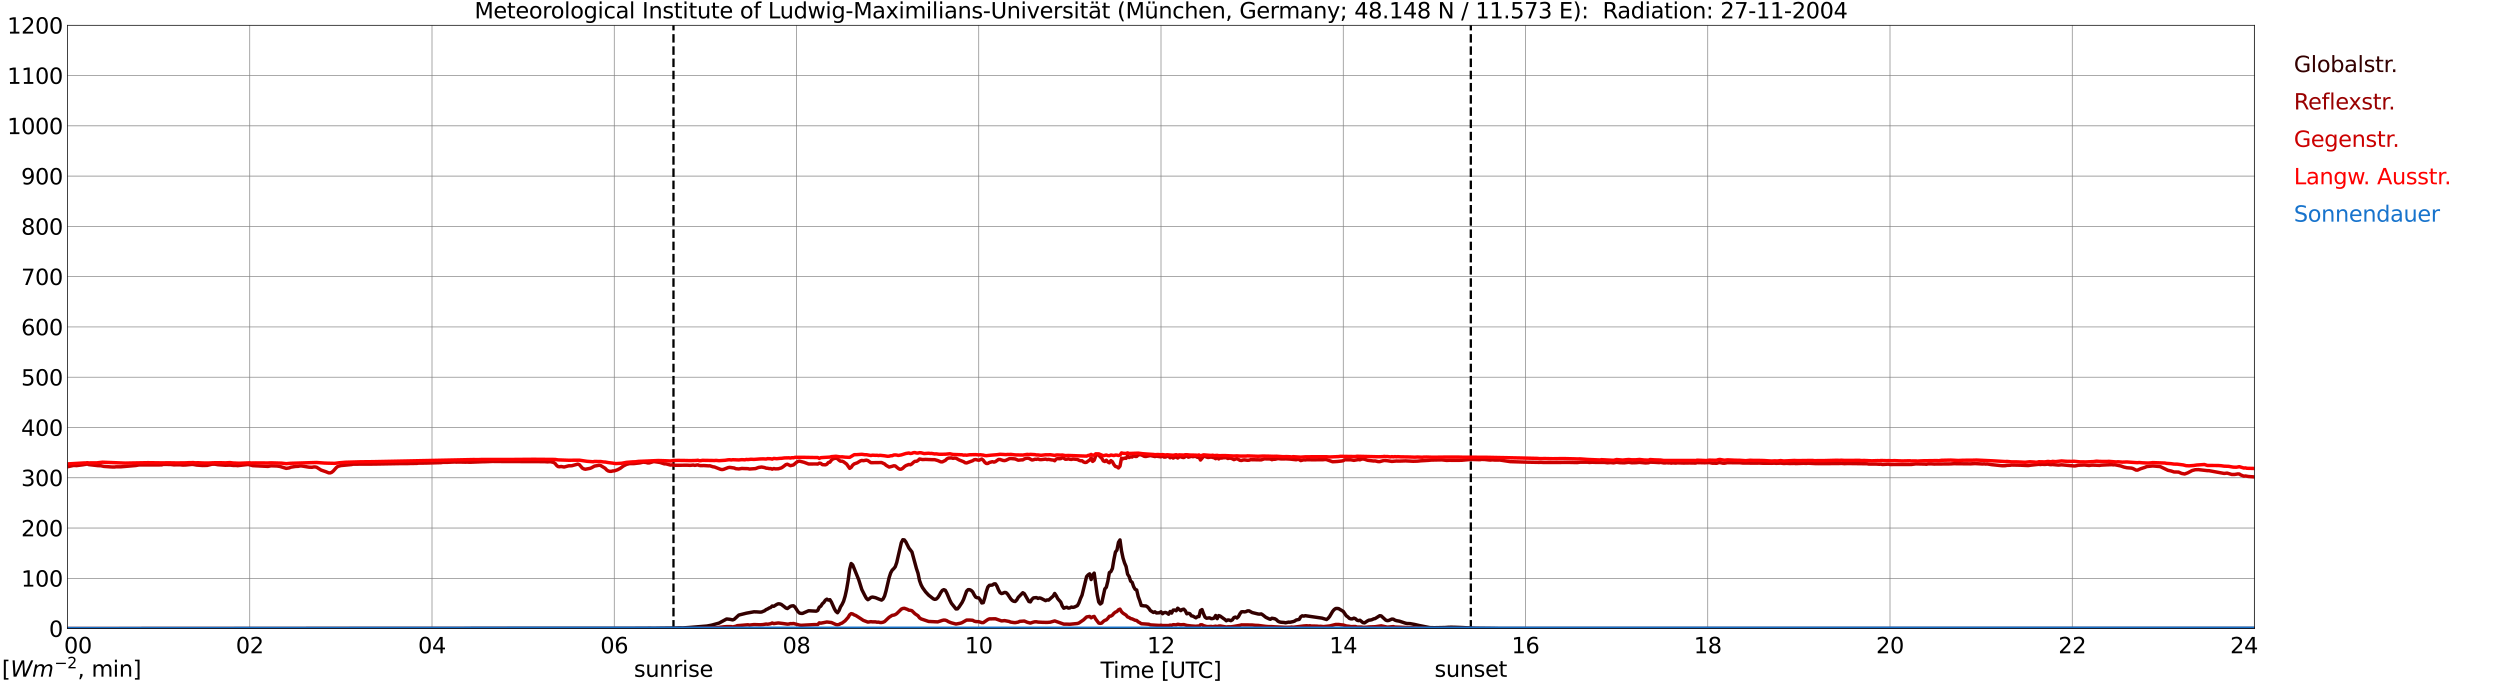 <?xml version="1.0" encoding="utf-8" standalone="no"?>
<!DOCTYPE svg PUBLIC "-//W3C//DTD SVG 1.1//EN"
  "http://www.w3.org/Graphics/SVG/1.1/DTD/svg11.dtd">
<svg xmlns:xlink="http://www.w3.org/1999/xlink" width="1085.4pt" height="296.64pt" viewBox="0 0 1085.4 296.64" xmlns="http://www.w3.org/2000/svg" version="1.1">
 <defs>
  <style type="text/css">*{stroke-linejoin: round; stroke-linecap: butt}</style>
 </defs>
 <g id="figure_1">
  <g id="patch_1">
   <path d="M 0 296.64 
L 1085.4 296.64 
L 1085.4 0 
L 0 0 
z
" style="fill: #ffffff"/>
  </g>
  <g id="axes_1">
   <g id="patch_2">
    <path d="M 29.306 272.909 
L 978.814 272.909 
L 978.814 10.976 
L 29.306 10.976 
z
" style="fill: #ffffff"/>
   </g>
   <g id="patch_3">
    <path d="M 978.814 272.909 
L 978.814 272.909 
L 978.814 10.976 
L 978.814 10.976 
z
" clip-path="url(#p8990e0845c)" style="fill: #d3d3d3; opacity: 0.25; stroke: #d3d3d3; stroke-linejoin: miter"/>
   </g>
   <g id="matplotlib.axis_1">
    <g id="xtick_1">
     <g id="line2d_1">
      <path d="M 29.306 272.909 
L 29.306 10.976 
" clip-path="url(#p8990e0845c)" style="fill: none; stroke: #808080; stroke-width: 0.3; stroke-linecap: square"/>
     </g>
     <g id="line2d_2"/>
     <g id="text_1">
      <!--    00 -->
      <g transform="translate(18.733 283.627) scale(0.095 -0.095)">
       <defs>
        <path id="DejaVuSans-20" transform="scale(0.016)"/>
        <path id="DejaVuSans-30" d="M 2034 4250 
Q 1547 4250 1301 3770 
Q 1056 3291 1056 2328 
Q 1056 1369 1301 889 
Q 1547 409 2034 409 
Q 2525 409 2770 889 
Q 3016 1369 3016 2328 
Q 3016 3291 2770 3770 
Q 2525 4250 2034 4250 
z
M 2034 4750 
Q 2819 4750 3233 4129 
Q 3647 3509 3647 2328 
Q 3647 1150 3233 529 
Q 2819 -91 2034 -91 
Q 1250 -91 836 529 
Q 422 1150 422 2328 
Q 422 3509 836 4129 
Q 1250 4750 2034 4750 
z
" transform="scale(0.016)"/>
       </defs>
       <use xlink:href="#DejaVuSans-20"/>
       <use xlink:href="#DejaVuSans-20" transform="translate(31.787 0)"/>
       <use xlink:href="#DejaVuSans-20" transform="translate(63.574 0)"/>
       <use xlink:href="#DejaVuSans-30" transform="translate(95.361 0)"/>
       <use xlink:href="#DejaVuSans-30" transform="translate(158.984 0)"/>
      </g>
     </g>
    </g>
    <g id="xtick_2">
     <g id="line2d_3">
      <path d="M 108.431 272.909 
L 108.431 10.976 
" clip-path="url(#p8990e0845c)" style="fill: none; stroke: #808080; stroke-width: 0.3; stroke-linecap: square"/>
     </g>
     <g id="line2d_4"/>
     <g id="text_2">
      <!-- 02 -->
      <g transform="translate(102.387 283.627) scale(0.095 -0.095)">
       <defs>
        <path id="DejaVuSans-32" d="M 1228 531 
L 3431 531 
L 3431 0 
L 469 0 
L 469 531 
Q 828 903 1448 1529 
Q 2069 2156 2228 2338 
Q 2531 2678 2651 2914 
Q 2772 3150 2772 3378 
Q 2772 3750 2511 3984 
Q 2250 4219 1831 4219 
Q 1534 4219 1204 4116 
Q 875 4013 500 3803 
L 500 4441 
Q 881 4594 1212 4672 
Q 1544 4750 1819 4750 
Q 2544 4750 2975 4387 
Q 3406 4025 3406 3419 
Q 3406 3131 3298 2873 
Q 3191 2616 2906 2266 
Q 2828 2175 2409 1742 
Q 1991 1309 1228 531 
z
" transform="scale(0.016)"/>
       </defs>
       <use xlink:href="#DejaVuSans-30"/>
       <use xlink:href="#DejaVuSans-32" transform="translate(63.623 0)"/>
      </g>
     </g>
    </g>
    <g id="xtick_3">
     <g id="line2d_5">
      <path d="M 187.557 272.909 
L 187.557 10.976 
" clip-path="url(#p8990e0845c)" style="fill: none; stroke: #808080; stroke-width: 0.3; stroke-linecap: square"/>
     </g>
     <g id="line2d_6"/>
     <g id="text_3">
      <!-- 04 -->
      <g transform="translate(181.513 283.627) scale(0.095 -0.095)">
       <defs>
        <path id="DejaVuSans-34" d="M 2419 4116 
L 825 1625 
L 2419 1625 
L 2419 4116 
z
M 2253 4666 
L 3047 4666 
L 3047 1625 
L 3713 1625 
L 3713 1100 
L 3047 1100 
L 3047 0 
L 2419 0 
L 2419 1100 
L 313 1100 
L 313 1709 
L 2253 4666 
z
" transform="scale(0.016)"/>
       </defs>
       <use xlink:href="#DejaVuSans-30"/>
       <use xlink:href="#DejaVuSans-34" transform="translate(63.623 0)"/>
      </g>
     </g>
    </g>
    <g id="xtick_4">
     <g id="line2d_7">
      <path d="M 266.683 272.909 
L 266.683 10.976 
" clip-path="url(#p8990e0845c)" style="fill: none; stroke: #808080; stroke-width: 0.3; stroke-linecap: square"/>
     </g>
     <g id="line2d_8"/>
     <g id="text_4">
      <!-- 06 -->
      <g transform="translate(260.638 283.627) scale(0.095 -0.095)">
       <defs>
        <path id="DejaVuSans-36" d="M 2113 2584 
Q 1688 2584 1439 2293 
Q 1191 2003 1191 1497 
Q 1191 994 1439 701 
Q 1688 409 2113 409 
Q 2538 409 2786 701 
Q 3034 994 3034 1497 
Q 3034 2003 2786 2293 
Q 2538 2584 2113 2584 
z
M 3366 4563 
L 3366 3988 
Q 3128 4100 2886 4159 
Q 2644 4219 2406 4219 
Q 1781 4219 1451 3797 
Q 1122 3375 1075 2522 
Q 1259 2794 1537 2939 
Q 1816 3084 2150 3084 
Q 2853 3084 3261 2657 
Q 3669 2231 3669 1497 
Q 3669 778 3244 343 
Q 2819 -91 2113 -91 
Q 1303 -91 875 529 
Q 447 1150 447 2328 
Q 447 3434 972 4092 
Q 1497 4750 2381 4750 
Q 2619 4750 2861 4703 
Q 3103 4656 3366 4563 
z
" transform="scale(0.016)"/>
       </defs>
       <use xlink:href="#DejaVuSans-30"/>
       <use xlink:href="#DejaVuSans-36" transform="translate(63.623 0)"/>
      </g>
     </g>
    </g>
    <g id="xtick_5">
     <g id="line2d_9">
      <path d="M 345.808 272.909 
L 345.808 10.976 
" clip-path="url(#p8990e0845c)" style="fill: none; stroke: #808080; stroke-width: 0.3; stroke-linecap: square"/>
     </g>
     <g id="line2d_10"/>
     <g id="text_5">
      <!-- 08 -->
      <g transform="translate(339.764 283.627) scale(0.095 -0.095)">
       <defs>
        <path id="DejaVuSans-38" d="M 2034 2216 
Q 1584 2216 1326 1975 
Q 1069 1734 1069 1313 
Q 1069 891 1326 650 
Q 1584 409 2034 409 
Q 2484 409 2743 651 
Q 3003 894 3003 1313 
Q 3003 1734 2745 1975 
Q 2488 2216 2034 2216 
z
M 1403 2484 
Q 997 2584 770 2862 
Q 544 3141 544 3541 
Q 544 4100 942 4425 
Q 1341 4750 2034 4750 
Q 2731 4750 3128 4425 
Q 3525 4100 3525 3541 
Q 3525 3141 3298 2862 
Q 3072 2584 2669 2484 
Q 3125 2378 3379 2068 
Q 3634 1759 3634 1313 
Q 3634 634 3220 271 
Q 2806 -91 2034 -91 
Q 1263 -91 848 271 
Q 434 634 434 1313 
Q 434 1759 690 2068 
Q 947 2378 1403 2484 
z
M 1172 3481 
Q 1172 3119 1398 2916 
Q 1625 2713 2034 2713 
Q 2441 2713 2670 2916 
Q 2900 3119 2900 3481 
Q 2900 3844 2670 4047 
Q 2441 4250 2034 4250 
Q 1625 4250 1398 4047 
Q 1172 3844 1172 3481 
z
" transform="scale(0.016)"/>
       </defs>
       <use xlink:href="#DejaVuSans-30"/>
       <use xlink:href="#DejaVuSans-38" transform="translate(63.623 0)"/>
      </g>
     </g>
    </g>
    <g id="xtick_6">
     <g id="line2d_11">
      <path d="M 424.934 272.909 
L 424.934 10.976 
" clip-path="url(#p8990e0845c)" style="fill: none; stroke: #808080; stroke-width: 0.3; stroke-linecap: square"/>
     </g>
     <g id="line2d_12"/>
     <g id="text_6">
      <!-- 10 -->
      <g transform="translate(418.89 283.627) scale(0.095 -0.095)">
       <defs>
        <path id="DejaVuSans-31" d="M 794 531 
L 1825 531 
L 1825 4091 
L 703 3866 
L 703 4441 
L 1819 4666 
L 2450 4666 
L 2450 531 
L 3481 531 
L 3481 0 
L 794 0 
L 794 531 
z
" transform="scale(0.016)"/>
       </defs>
       <use xlink:href="#DejaVuSans-31"/>
       <use xlink:href="#DejaVuSans-30" transform="translate(63.623 0)"/>
      </g>
     </g>
    </g>
    <g id="xtick_7">
     <g id="line2d_13">
      <path d="M 504.06 272.909 
L 504.06 10.976 
" clip-path="url(#p8990e0845c)" style="fill: none; stroke: #808080; stroke-width: 0.3; stroke-linecap: square"/>
     </g>
     <g id="line2d_14"/>
     <g id="text_7">
      <!-- 12 -->
      <g transform="translate(498.015 283.627) scale(0.095 -0.095)">
       <use xlink:href="#DejaVuSans-31"/>
       <use xlink:href="#DejaVuSans-32" transform="translate(63.623 0)"/>
      </g>
     </g>
    </g>
    <g id="xtick_8">
     <g id="line2d_15">
      <path d="M 583.185 272.909 
L 583.185 10.976 
" clip-path="url(#p8990e0845c)" style="fill: none; stroke: #808080; stroke-width: 0.3; stroke-linecap: square"/>
     </g>
     <g id="line2d_16"/>
     <g id="text_8">
      <!-- 14 -->
      <g transform="translate(577.141 283.627) scale(0.095 -0.095)">
       <use xlink:href="#DejaVuSans-31"/>
       <use xlink:href="#DejaVuSans-34" transform="translate(63.623 0)"/>
      </g>
     </g>
    </g>
    <g id="xtick_9">
     <g id="line2d_17">
      <path d="M 662.311 272.909 
L 662.311 10.976 
" clip-path="url(#p8990e0845c)" style="fill: none; stroke: #808080; stroke-width: 0.3; stroke-linecap: square"/>
     </g>
     <g id="line2d_18"/>
     <g id="text_9">
      <!-- 16 -->
      <g transform="translate(656.267 283.627) scale(0.095 -0.095)">
       <use xlink:href="#DejaVuSans-31"/>
       <use xlink:href="#DejaVuSans-36" transform="translate(63.623 0)"/>
      </g>
     </g>
    </g>
    <g id="xtick_10">
     <g id="line2d_19">
      <path d="M 741.437 272.909 
L 741.437 10.976 
" clip-path="url(#p8990e0845c)" style="fill: none; stroke: #808080; stroke-width: 0.3; stroke-linecap: square"/>
     </g>
     <g id="line2d_20"/>
     <g id="text_10">
      <!-- 18 -->
      <g transform="translate(735.392 283.627) scale(0.095 -0.095)">
       <use xlink:href="#DejaVuSans-31"/>
       <use xlink:href="#DejaVuSans-38" transform="translate(63.623 0)"/>
      </g>
     </g>
    </g>
    <g id="xtick_11">
     <g id="line2d_21">
      <path d="M 820.562 272.909 
L 820.562 10.976 
" clip-path="url(#p8990e0845c)" style="fill: none; stroke: #808080; stroke-width: 0.3; stroke-linecap: square"/>
     </g>
     <g id="line2d_22"/>
     <g id="text_11">
      <!-- 20 -->
      <g transform="translate(814.518 283.627) scale(0.095 -0.095)">
       <use xlink:href="#DejaVuSans-32"/>
       <use xlink:href="#DejaVuSans-30" transform="translate(63.623 0)"/>
      </g>
     </g>
    </g>
    <g id="xtick_12">
     <g id="line2d_23">
      <path d="M 899.688 272.909 
L 899.688 10.976 
" clip-path="url(#p8990e0845c)" style="fill: none; stroke: #808080; stroke-width: 0.3; stroke-linecap: square"/>
     </g>
     <g id="line2d_24"/>
     <g id="text_12">
      <!-- 22 -->
      <g transform="translate(893.644 283.627) scale(0.095 -0.095)">
       <use xlink:href="#DejaVuSans-32"/>
       <use xlink:href="#DejaVuSans-32" transform="translate(63.623 0)"/>
      </g>
     </g>
    </g>
    <g id="xtick_13">
     <g id="line2d_25">
      <path d="M 978.814 272.909 
L 978.814 10.976 
" clip-path="url(#p8990e0845c)" style="fill: none; stroke: #808080; stroke-width: 0.3; stroke-linecap: square"/>
     </g>
     <g id="line2d_26"/>
     <g id="text_13">
      <!-- 24    -->
      <g transform="translate(968.241 283.627) scale(0.095 -0.095)">
       <use xlink:href="#DejaVuSans-32"/>
       <use xlink:href="#DejaVuSans-34" transform="translate(63.623 0)"/>
       <use xlink:href="#DejaVuSans-20" transform="translate(127.246 0)"/>
       <use xlink:href="#DejaVuSans-20" transform="translate(159.033 0)"/>
       <use xlink:href="#DejaVuSans-20" transform="translate(190.82 0)"/>
      </g>
     </g>
    </g>
    <g id="text_14">
     <!-- Time [UTC] -->
     <g transform="translate(477.806 294.322) scale(0.095 -0.095)">
      <defs>
       <path id="DejaVuSans-54" d="M -19 4666 
L 3928 4666 
L 3928 4134 
L 2272 4134 
L 2272 0 
L 1638 0 
L 1638 4134 
L -19 4134 
L -19 4666 
z
" transform="scale(0.016)"/>
       <path id="DejaVuSans-69" d="M 603 3500 
L 1178 3500 
L 1178 0 
L 603 0 
L 603 3500 
z
M 603 4863 
L 1178 4863 
L 1178 4134 
L 603 4134 
L 603 4863 
z
" transform="scale(0.016)"/>
       <path id="DejaVuSans-6d" d="M 3328 2828 
Q 3544 3216 3844 3400 
Q 4144 3584 4550 3584 
Q 5097 3584 5394 3201 
Q 5691 2819 5691 2113 
L 5691 0 
L 5113 0 
L 5113 2094 
Q 5113 2597 4934 2840 
Q 4756 3084 4391 3084 
Q 3944 3084 3684 2787 
Q 3425 2491 3425 1978 
L 3425 0 
L 2847 0 
L 2847 2094 
Q 2847 2600 2669 2842 
Q 2491 3084 2119 3084 
Q 1678 3084 1418 2786 
Q 1159 2488 1159 1978 
L 1159 0 
L 581 0 
L 581 3500 
L 1159 3500 
L 1159 2956 
Q 1356 3278 1631 3431 
Q 1906 3584 2284 3584 
Q 2666 3584 2933 3390 
Q 3200 3197 3328 2828 
z
" transform="scale(0.016)"/>
       <path id="DejaVuSans-65" d="M 3597 1894 
L 3597 1613 
L 953 1613 
Q 991 1019 1311 708 
Q 1631 397 2203 397 
Q 2534 397 2845 478 
Q 3156 559 3463 722 
L 3463 178 
Q 3153 47 2828 -22 
Q 2503 -91 2169 -91 
Q 1331 -91 842 396 
Q 353 884 353 1716 
Q 353 2575 817 3079 
Q 1281 3584 2069 3584 
Q 2775 3584 3186 3129 
Q 3597 2675 3597 1894 
z
M 3022 2063 
Q 3016 2534 2758 2815 
Q 2500 3097 2075 3097 
Q 1594 3097 1305 2825 
Q 1016 2553 972 2059 
L 3022 2063 
z
" transform="scale(0.016)"/>
       <path id="DejaVuSans-5b" d="M 550 4863 
L 1875 4863 
L 1875 4416 
L 1125 4416 
L 1125 -397 
L 1875 -397 
L 1875 -844 
L 550 -844 
L 550 4863 
z
" transform="scale(0.016)"/>
       <path id="DejaVuSans-55" d="M 556 4666 
L 1191 4666 
L 1191 1831 
Q 1191 1081 1462 751 
Q 1734 422 2344 422 
Q 2950 422 3222 751 
Q 3494 1081 3494 1831 
L 3494 4666 
L 4128 4666 
L 4128 1753 
Q 4128 841 3676 375 
Q 3225 -91 2344 -91 
Q 1459 -91 1007 375 
Q 556 841 556 1753 
L 556 4666 
z
" transform="scale(0.016)"/>
       <path id="DejaVuSans-43" d="M 4122 4306 
L 4122 3641 
Q 3803 3938 3442 4084 
Q 3081 4231 2675 4231 
Q 1875 4231 1450 3742 
Q 1025 3253 1025 2328 
Q 1025 1406 1450 917 
Q 1875 428 2675 428 
Q 3081 428 3442 575 
Q 3803 722 4122 1019 
L 4122 359 
Q 3791 134 3420 21 
Q 3050 -91 2638 -91 
Q 1578 -91 968 557 
Q 359 1206 359 2328 
Q 359 3453 968 4101 
Q 1578 4750 2638 4750 
Q 3056 4750 3426 4639 
Q 3797 4528 4122 4306 
z
" transform="scale(0.016)"/>
       <path id="DejaVuSans-5d" d="M 1947 4863 
L 1947 -844 
L 622 -844 
L 622 -397 
L 1369 -397 
L 1369 4416 
L 622 4416 
L 622 4863 
L 1947 4863 
z
" transform="scale(0.016)"/>
      </defs>
      <use xlink:href="#DejaVuSans-54"/>
      <use xlink:href="#DejaVuSans-69" transform="translate(57.959 0)"/>
      <use xlink:href="#DejaVuSans-6d" transform="translate(85.742 0)"/>
      <use xlink:href="#DejaVuSans-65" transform="translate(183.154 0)"/>
      <use xlink:href="#DejaVuSans-20" transform="translate(244.678 0)"/>
      <use xlink:href="#DejaVuSans-5b" transform="translate(276.465 0)"/>
      <use xlink:href="#DejaVuSans-55" transform="translate(315.479 0)"/>
      <use xlink:href="#DejaVuSans-54" transform="translate(388.672 0)"/>
      <use xlink:href="#DejaVuSans-43" transform="translate(443.881 0)"/>
      <use xlink:href="#DejaVuSans-5d" transform="translate(513.705 0)"/>
     </g>
    </g>
   </g>
   <g id="matplotlib.axis_2">
    <g id="ytick_1">
     <g id="line2d_27">
      <path d="M 29.306 272.909 
L 978.814 272.909 
" clip-path="url(#p8990e0845c)" style="fill: none; stroke: #808080; stroke-width: 0.3; stroke-linecap: square"/>
     </g>
     <g id="line2d_28"/>
     <g id="text_15">
      <!-- 0 -->
      <g transform="translate(21.261 276.518) scale(0.095 -0.095)">
       <use xlink:href="#DejaVuSans-30"/>
      </g>
     </g>
    </g>
    <g id="ytick_2">
     <g id="line2d_29">
      <path d="M 29.306 251.081 
L 978.814 251.081 
" clip-path="url(#p8990e0845c)" style="fill: none; stroke: #808080; stroke-width: 0.3; stroke-linecap: square"/>
     </g>
     <g id="line2d_30"/>
     <g id="text_16">
      <!-- 100 -->
      <g transform="translate(9.173 254.69) scale(0.095 -0.095)">
       <use xlink:href="#DejaVuSans-31"/>
       <use xlink:href="#DejaVuSans-30" transform="translate(63.623 0)"/>
       <use xlink:href="#DejaVuSans-30" transform="translate(127.246 0)"/>
      </g>
     </g>
    </g>
    <g id="ytick_3">
     <g id="line2d_31">
      <path d="M 29.306 229.253 
L 978.814 229.253 
" clip-path="url(#p8990e0845c)" style="fill: none; stroke: #808080; stroke-width: 0.3; stroke-linecap: square"/>
     </g>
     <g id="line2d_32"/>
     <g id="text_17">
      <!-- 200 -->
      <g transform="translate(9.173 232.863) scale(0.095 -0.095)">
       <use xlink:href="#DejaVuSans-32"/>
       <use xlink:href="#DejaVuSans-30" transform="translate(63.623 0)"/>
       <use xlink:href="#DejaVuSans-30" transform="translate(127.246 0)"/>
      </g>
     </g>
    </g>
    <g id="ytick_4">
     <g id="line2d_33">
      <path d="M 29.306 207.426 
L 978.814 207.426 
" clip-path="url(#p8990e0845c)" style="fill: none; stroke: #808080; stroke-width: 0.3; stroke-linecap: square"/>
     </g>
     <g id="line2d_34"/>
     <g id="text_18">
      <!-- 300 -->
      <g transform="translate(9.173 211.035) scale(0.095 -0.095)">
       <defs>
        <path id="DejaVuSans-33" d="M 2597 2516 
Q 3050 2419 3304 2112 
Q 3559 1806 3559 1356 
Q 3559 666 3084 287 
Q 2609 -91 1734 -91 
Q 1441 -91 1130 -33 
Q 819 25 488 141 
L 488 750 
Q 750 597 1062 519 
Q 1375 441 1716 441 
Q 2309 441 2620 675 
Q 2931 909 2931 1356 
Q 2931 1769 2642 2001 
Q 2353 2234 1838 2234 
L 1294 2234 
L 1294 2753 
L 1863 2753 
Q 2328 2753 2575 2939 
Q 2822 3125 2822 3475 
Q 2822 3834 2567 4026 
Q 2313 4219 1838 4219 
Q 1578 4219 1281 4162 
Q 984 4106 628 3988 
L 628 4550 
Q 988 4650 1302 4700 
Q 1616 4750 1894 4750 
Q 2613 4750 3031 4423 
Q 3450 4097 3450 3541 
Q 3450 3153 3228 2886 
Q 3006 2619 2597 2516 
z
" transform="scale(0.016)"/>
       </defs>
       <use xlink:href="#DejaVuSans-33"/>
       <use xlink:href="#DejaVuSans-30" transform="translate(63.623 0)"/>
       <use xlink:href="#DejaVuSans-30" transform="translate(127.246 0)"/>
      </g>
     </g>
    </g>
    <g id="ytick_5">
     <g id="line2d_35">
      <path d="M 29.306 185.598 
L 978.814 185.598 
" clip-path="url(#p8990e0845c)" style="fill: none; stroke: #808080; stroke-width: 0.3; stroke-linecap: square"/>
     </g>
     <g id="line2d_36"/>
     <g id="text_19">
      <!-- 400 -->
      <g transform="translate(9.173 189.207) scale(0.095 -0.095)">
       <use xlink:href="#DejaVuSans-34"/>
       <use xlink:href="#DejaVuSans-30" transform="translate(63.623 0)"/>
       <use xlink:href="#DejaVuSans-30" transform="translate(127.246 0)"/>
      </g>
     </g>
    </g>
    <g id="ytick_6">
     <g id="line2d_37">
      <path d="M 29.306 163.77 
L 978.814 163.77 
" clip-path="url(#p8990e0845c)" style="fill: none; stroke: #808080; stroke-width: 0.3; stroke-linecap: square"/>
     </g>
     <g id="line2d_38"/>
     <g id="text_20">
      <!-- 500 -->
      <g transform="translate(9.173 167.379) scale(0.095 -0.095)">
       <defs>
        <path id="DejaVuSans-35" d="M 691 4666 
L 3169 4666 
L 3169 4134 
L 1269 4134 
L 1269 2991 
Q 1406 3038 1543 3061 
Q 1681 3084 1819 3084 
Q 2600 3084 3056 2656 
Q 3513 2228 3513 1497 
Q 3513 744 3044 326 
Q 2575 -91 1722 -91 
Q 1428 -91 1123 -41 
Q 819 9 494 109 
L 494 744 
Q 775 591 1075 516 
Q 1375 441 1709 441 
Q 2250 441 2565 725 
Q 2881 1009 2881 1497 
Q 2881 1984 2565 2268 
Q 2250 2553 1709 2553 
Q 1456 2553 1204 2497 
Q 953 2441 691 2322 
L 691 4666 
z
" transform="scale(0.016)"/>
       </defs>
       <use xlink:href="#DejaVuSans-35"/>
       <use xlink:href="#DejaVuSans-30" transform="translate(63.623 0)"/>
       <use xlink:href="#DejaVuSans-30" transform="translate(127.246 0)"/>
      </g>
     </g>
    </g>
    <g id="ytick_7">
     <g id="line2d_39">
      <path d="M 29.306 141.942 
L 978.814 141.942 
" clip-path="url(#p8990e0845c)" style="fill: none; stroke: #808080; stroke-width: 0.3; stroke-linecap: square"/>
     </g>
     <g id="line2d_40"/>
     <g id="text_21">
      <!-- 600 -->
      <g transform="translate(9.173 145.551) scale(0.095 -0.095)">
       <use xlink:href="#DejaVuSans-36"/>
       <use xlink:href="#DejaVuSans-30" transform="translate(63.623 0)"/>
       <use xlink:href="#DejaVuSans-30" transform="translate(127.246 0)"/>
      </g>
     </g>
    </g>
    <g id="ytick_8">
     <g id="line2d_41">
      <path d="M 29.306 120.114 
L 978.814 120.114 
" clip-path="url(#p8990e0845c)" style="fill: none; stroke: #808080; stroke-width: 0.3; stroke-linecap: square"/>
     </g>
     <g id="line2d_42"/>
     <g id="text_22">
      <!-- 700 -->
      <g transform="translate(9.173 123.724) scale(0.095 -0.095)">
       <defs>
        <path id="DejaVuSans-37" d="M 525 4666 
L 3525 4666 
L 3525 4397 
L 1831 0 
L 1172 0 
L 2766 4134 
L 525 4134 
L 525 4666 
z
" transform="scale(0.016)"/>
       </defs>
       <use xlink:href="#DejaVuSans-37"/>
       <use xlink:href="#DejaVuSans-30" transform="translate(63.623 0)"/>
       <use xlink:href="#DejaVuSans-30" transform="translate(127.246 0)"/>
      </g>
     </g>
    </g>
    <g id="ytick_9">
     <g id="line2d_43">
      <path d="M 29.306 98.287 
L 978.814 98.287 
" clip-path="url(#p8990e0845c)" style="fill: none; stroke: #808080; stroke-width: 0.3; stroke-linecap: square"/>
     </g>
     <g id="line2d_44"/>
     <g id="text_23">
      <!-- 800 -->
      <g transform="translate(9.173 101.896) scale(0.095 -0.095)">
       <use xlink:href="#DejaVuSans-38"/>
       <use xlink:href="#DejaVuSans-30" transform="translate(63.623 0)"/>
       <use xlink:href="#DejaVuSans-30" transform="translate(127.246 0)"/>
      </g>
     </g>
    </g>
    <g id="ytick_10">
     <g id="line2d_45">
      <path d="M 29.306 76.459 
L 978.814 76.459 
" clip-path="url(#p8990e0845c)" style="fill: none; stroke: #808080; stroke-width: 0.3; stroke-linecap: square"/>
     </g>
     <g id="line2d_46"/>
     <g id="text_24">
      <!-- 900 -->
      <g transform="translate(9.173 80.068) scale(0.095 -0.095)">
       <defs>
        <path id="DejaVuSans-39" d="M 703 97 
L 703 672 
Q 941 559 1184 500 
Q 1428 441 1663 441 
Q 2288 441 2617 861 
Q 2947 1281 2994 2138 
Q 2813 1869 2534 1725 
Q 2256 1581 1919 1581 
Q 1219 1581 811 2004 
Q 403 2428 403 3163 
Q 403 3881 828 4315 
Q 1253 4750 1959 4750 
Q 2769 4750 3195 4129 
Q 3622 3509 3622 2328 
Q 3622 1225 3098 567 
Q 2575 -91 1691 -91 
Q 1453 -91 1209 -44 
Q 966 3 703 97 
z
M 1959 2075 
Q 2384 2075 2632 2365 
Q 2881 2656 2881 3163 
Q 2881 3666 2632 3958 
Q 2384 4250 1959 4250 
Q 1534 4250 1286 3958 
Q 1038 3666 1038 3163 
Q 1038 2656 1286 2365 
Q 1534 2075 1959 2075 
z
" transform="scale(0.016)"/>
       </defs>
       <use xlink:href="#DejaVuSans-39"/>
       <use xlink:href="#DejaVuSans-30" transform="translate(63.623 0)"/>
       <use xlink:href="#DejaVuSans-30" transform="translate(127.246 0)"/>
      </g>
     </g>
    </g>
    <g id="ytick_11">
     <g id="line2d_47">
      <path d="M 29.306 54.631 
L 978.814 54.631 
" clip-path="url(#p8990e0845c)" style="fill: none; stroke: #808080; stroke-width: 0.3; stroke-linecap: square"/>
     </g>
     <g id="line2d_48"/>
     <g id="text_25">
      <!-- 1000 -->
      <g transform="translate(3.128 58.24) scale(0.095 -0.095)">
       <use xlink:href="#DejaVuSans-31"/>
       <use xlink:href="#DejaVuSans-30" transform="translate(63.623 0)"/>
       <use xlink:href="#DejaVuSans-30" transform="translate(127.246 0)"/>
       <use xlink:href="#DejaVuSans-30" transform="translate(190.869 0)"/>
      </g>
     </g>
    </g>
    <g id="ytick_12">
     <g id="line2d_49">
      <path d="M 29.306 32.803 
L 978.814 32.803 
" clip-path="url(#p8990e0845c)" style="fill: none; stroke: #808080; stroke-width: 0.3; stroke-linecap: square"/>
     </g>
     <g id="line2d_50"/>
     <g id="text_26">
      <!-- 1100 -->
      <g transform="translate(3.128 36.413) scale(0.095 -0.095)">
       <use xlink:href="#DejaVuSans-31"/>
       <use xlink:href="#DejaVuSans-31" transform="translate(63.623 0)"/>
       <use xlink:href="#DejaVuSans-30" transform="translate(127.246 0)"/>
       <use xlink:href="#DejaVuSans-30" transform="translate(190.869 0)"/>
      </g>
     </g>
    </g>
    <g id="ytick_13">
     <g id="line2d_51">
      <path d="M 29.306 10.976 
L 978.814 10.976 
" clip-path="url(#p8990e0845c)" style="fill: none; stroke: #808080; stroke-width: 0.3; stroke-linecap: square"/>
     </g>
     <g id="line2d_52"/>
     <g id="text_27">
      <!-- 1200 -->
      <g transform="translate(3.128 14.585) scale(0.095 -0.095)">
       <use xlink:href="#DejaVuSans-31"/>
       <use xlink:href="#DejaVuSans-32" transform="translate(63.623 0)"/>
       <use xlink:href="#DejaVuSans-30" transform="translate(127.246 0)"/>
       <use xlink:href="#DejaVuSans-30" transform="translate(190.869 0)"/>
      </g>
     </g>
    </g>
   </g>
   <g id="line2d_53">
    <path d="M 292.399 272.909 
L 292.399 10.976 
" clip-path="url(#p8990e0845c)" style="fill: none; stroke-dasharray: 3.7,1.6; stroke-dashoffset: 0; stroke: #000000"/>
   </g>
   <g id="line2d_54">
    <path d="M 638.573 272.909 
L 638.573 10.976 
" clip-path="url(#p8990e0845c)" style="fill: none; stroke-dasharray: 3.7,1.6; stroke-dashoffset: 0; stroke: #000000"/>
   </g>
   <g id="line2d_55">
    <path d="M 29.306 272.909 
L 280.53 272.806 
L 281.849 272.76 
L 283.827 272.806 
L 285.805 272.76 
L 293.058 272.669 
L 295.036 272.577 
L 296.355 272.623 
L 297.674 272.531 
L 298.992 272.44 
L 306.905 271.8 
L 308.883 271.433 
L 312.18 270.519 
L 315.477 268.733 
L 316.796 268.871 
L 318.114 269.146 
L 318.774 268.871 
L 320.752 267.039 
L 324.049 266.216 
L 327.346 265.621 
L 328.665 265.666 
L 329.983 265.758 
L 330.643 265.712 
L 331.961 265.164 
L 332.621 264.66 
L 333.28 264.385 
L 333.94 263.975 
L 334.599 263.746 
L 335.258 263.104 
L 335.918 263.241 
L 337.236 262.418 
L 337.896 262.143 
L 338.555 262.189 
L 339.215 262.418 
L 340.533 263.425 
L 341.193 263.975 
L 341.852 264.204 
L 343.171 263.241 
L 343.83 263.058 
L 344.49 263.012 
L 345.149 263.562 
L 346.468 265.575 
L 347.127 266.171 
L 347.787 266.308 
L 348.446 266.308 
L 351.083 265.164 
L 354.38 265.348 
L 355.04 265.027 
L 355.699 263.608 
L 356.359 263.195 
L 357.018 262.143 
L 357.677 261.55 
L 358.337 260.587 
L 358.996 260.131 
L 359.655 260.541 
L 360.315 260.36 
L 360.974 261.412 
L 362.293 264.385 
L 362.952 265.485 
L 363.612 266.033 
L 364.271 265.073 
L 364.93 263.47 
L 365.59 262.418 
L 366.249 261.045 
L 366.909 258.85 
L 367.568 255.874 
L 368.227 251.985 
L 368.887 247.135 
L 369.546 244.664 
L 370.206 245.257 
L 372.843 251.756 
L 374.162 255.966 
L 375.481 258.575 
L 376.14 259.764 
L 376.799 260.36 
L 377.459 259.947 
L 378.118 259.397 
L 378.777 259.214 
L 380.096 259.489 
L 381.415 260.039 
L 382.734 260.541 
L 383.393 260.039 
L 384.053 258.758 
L 384.712 256.424 
L 386.031 250.749 
L 386.69 248.737 
L 387.349 247.547 
L 388.009 246.905 
L 388.668 246.082 
L 389.328 244.205 
L 391.306 235.649 
L 391.965 234.322 
L 392.624 234.413 
L 393.284 235.282 
L 394.603 237.936 
L 395.921 239.63 
L 397.899 246.905 
L 398.559 248.872 
L 399.218 252.031 
L 399.878 253.862 
L 400.537 255.143 
L 401.856 256.972 
L 403.175 258.391 
L 405.153 259.947 
L 405.812 260.223 
L 406.471 260.085 
L 407.131 259.489 
L 407.79 258.483 
L 408.45 257.247 
L 409.109 256.333 
L 409.768 256.012 
L 410.428 256.287 
L 411.087 257.522 
L 412.406 260.633 
L 413.065 261.914 
L 415.043 264.385 
L 415.703 264.339 
L 416.362 263.562 
L 417.681 261.595 
L 418.34 260.268 
L 419.659 256.651 
L 420.318 256.012 
L 420.978 256.012 
L 421.637 256.333 
L 422.297 256.972 
L 422.956 258.254 
L 423.615 259.26 
L 424.275 259.535 
L 424.934 259.581 
L 425.593 260.45 
L 426.253 261.777 
L 426.912 261.641 
L 427.572 259.489 
L 428.231 256.835 
L 428.89 254.868 
L 429.55 254.135 
L 430.869 253.999 
L 431.528 253.495 
L 432.187 253.495 
L 432.847 254.501 
L 433.506 256.104 
L 434.165 257.293 
L 434.825 257.706 
L 435.484 257.522 
L 436.144 257.202 
L 436.803 257.293 
L 437.462 257.933 
L 438.781 259.947 
L 439.44 260.679 
L 440.1 261.045 
L 440.759 261.137 
L 441.419 260.495 
L 442.078 259.352 
L 444.056 257.339 
L 444.716 257.752 
L 446.694 261.137 
L 447.353 261.32 
L 448.012 260.223 
L 448.672 259.581 
L 449.991 259.443 
L 450.65 259.81 
L 451.309 259.581 
L 451.969 259.764 
L 453.947 260.77 
L 454.606 260.45 
L 455.266 260.541 
L 457.244 258.804 
L 457.903 257.66 
L 458.563 258.62 
L 459.222 259.902 
L 460.541 261.412 
L 461.2 263.104 
L 461.859 264.066 
L 462.519 263.791 
L 463.178 263.654 
L 463.838 264.021 
L 464.497 263.929 
L 465.156 263.562 
L 465.816 263.7 
L 466.475 263.562 
L 467.794 262.923 
L 468.453 261.687 
L 469.113 259.856 
L 469.772 258.391 
L 471.75 250.337 
L 472.409 249.605 
L 473.069 249.147 
L 473.728 251.618 
L 474.388 249.651 
L 475.047 248.828 
L 476.366 258.162 
L 477.025 261.366 
L 477.685 262.235 
L 478.344 261.731 
L 479.663 255.691 
L 480.322 254.96 
L 480.981 252.351 
L 481.641 248.599 
L 482.3 248.187 
L 482.96 246.814 
L 483.619 242.878 
L 484.278 239.676 
L 484.938 238.805 
L 485.597 235.465 
L 486.256 234.413 
L 486.916 239.172 
L 487.575 242.284 
L 488.235 244.389 
L 488.894 245.945 
L 489.553 249.285 
L 490.213 250.291 
L 490.872 252.306 
L 491.532 252.808 
L 492.191 254.731 
L 492.85 255.874 
L 493.51 256.149 
L 494.169 258.987 
L 494.828 260.77 
L 495.488 262.877 
L 496.807 263.058 
L 497.466 263.058 
L 498.125 263.425 
L 498.785 264.112 
L 499.444 265.073 
L 500.763 265.896 
L 501.422 265.621 
L 502.082 266.125 
L 503.4 266.033 
L 504.06 265.621 
L 504.719 266.446 
L 505.379 265.987 
L 506.038 265.896 
L 506.697 266.171 
L 507.357 266.675 
L 508.016 265.485 
L 508.675 266.171 
L 509.335 264.889 
L 509.994 264.843 
L 510.654 265.164 
L 511.313 264.066 
L 512.632 265.118 
L 513.291 264.614 
L 513.95 264.477 
L 514.61 265.164 
L 515.269 266.491 
L 515.929 266.262 
L 516.588 266.446 
L 517.247 267.36 
L 517.907 267.498 
L 519.226 268.229 
L 519.885 267.727 
L 520.544 267.681 
L 521.204 265.073 
L 521.863 264.66 
L 522.522 266.491 
L 523.182 267.956 
L 523.841 268.412 
L 525.16 268.229 
L 525.819 268.596 
L 526.479 268.55 
L 527.138 268.321 
L 527.797 267.223 
L 528.457 268.596 
L 529.116 267.269 
L 529.776 267.498 
L 531.094 268.458 
L 531.754 268.917 
L 532.413 269.51 
L 533.073 269.146 
L 533.732 269.237 
L 534.391 269.464 
L 535.051 269.1 
L 535.71 268.137 
L 536.369 267.91 
L 537.029 268.321 
L 537.688 267.681 
L 538.348 266.446 
L 539.007 265.621 
L 539.666 265.575 
L 540.326 265.666 
L 540.985 265.531 
L 541.644 265.21 
L 542.304 265.21 
L 543.623 265.941 
L 546.26 266.583 
L 546.919 266.629 
L 547.579 266.537 
L 548.238 266.948 
L 549.557 268.002 
L 550.876 268.641 
L 551.535 268.871 
L 552.195 268.412 
L 553.513 268.641 
L 554.173 269.054 
L 554.832 269.694 
L 555.491 270.014 
L 556.151 270.152 
L 557.47 270.244 
L 558.129 270.381 
L 559.448 270.106 
L 560.107 270.152 
L 561.426 269.877 
L 562.085 269.648 
L 562.745 269.192 
L 564.063 268.917 
L 564.723 267.773 
L 565.382 267.36 
L 566.042 267.498 
L 566.701 267.314 
L 573.954 268.366 
L 575.932 268.962 
L 576.592 268.458 
L 577.251 267.681 
L 578.57 265.439 
L 579.229 264.66 
L 579.889 264.204 
L 580.548 264.158 
L 581.207 264.25 
L 583.185 265.439 
L 584.504 267.36 
L 585.164 267.819 
L 585.823 268.458 
L 586.482 268.687 
L 587.142 268.687 
L 587.801 268.366 
L 588.46 268.596 
L 589.12 269.237 
L 589.779 269.464 
L 590.439 269.283 
L 591.757 270.335 
L 592.417 270.427 
L 593.736 269.556 
L 594.395 269.237 
L 595.054 269.192 
L 595.714 269.008 
L 596.373 268.687 
L 597.032 268.55 
L 599.011 267.314 
L 599.67 267.406 
L 601.648 269.237 
L 602.307 269.464 
L 602.967 269.375 
L 604.286 268.779 
L 604.945 268.825 
L 605.604 269.237 
L 606.264 269.464 
L 607.582 269.694 
L 610.22 270.564 
L 610.879 270.7 
L 612.198 270.746 
L 614.176 271.112 
L 616.154 271.571 
L 620.77 272.485 
L 622.748 272.531 
L 627.364 272.44 
L 628.683 272.348 
L 630.001 272.302 
L 631.98 272.348 
L 634.617 272.44 
L 640.552 272.76 
L 648.464 272.852 
L 650.442 272.898 
L 978.154 272.909 
L 978.154 272.909 
" clip-path="url(#p8990e0845c)" style="fill: none; stroke: #330000; stroke-width: 1.5; stroke-linecap: square"/>
   </g>
   <g id="line2d_56">
    <path d="M 29.306 272.909 
L 302.949 272.909 
L 303.608 272.791 
L 306.905 272.697 
L 310.202 272.557 
L 310.861 272.557 
L 312.18 272.372 
L 314.158 272.138 
L 315.477 272.047 
L 317.455 272.047 
L 318.114 272.186 
L 319.433 271.907 
L 320.093 271.628 
L 321.411 271.534 
L 324.708 271.254 
L 325.368 271.394 
L 327.346 271.16 
L 329.983 271.254 
L 331.302 271.16 
L 332.621 270.929 
L 333.28 271.023 
L 334.599 270.789 
L 335.258 270.464 
L 335.918 270.743 
L 337.896 270.464 
L 339.874 270.695 
L 341.852 270.975 
L 342.512 270.929 
L 343.171 270.743 
L 343.83 270.789 
L 344.49 270.695 
L 347.127 271.394 
L 347.787 271.488 
L 353.721 271.16 
L 355.04 271.16 
L 355.699 270.416 
L 356.359 270.556 
L 358.996 270.045 
L 360.974 270.276 
L 362.952 271.16 
L 363.612 271.254 
L 364.271 271.115 
L 364.93 270.743 
L 365.59 270.51 
L 366.909 269.532 
L 368.227 268.043 
L 368.887 266.926 
L 369.546 266.415 
L 370.206 266.555 
L 370.865 266.974 
L 371.524 267.205 
L 372.843 268.043 
L 374.821 269.347 
L 376.799 270.091 
L 378.118 269.905 
L 378.777 269.997 
L 380.096 269.997 
L 380.756 270.137 
L 381.415 270.091 
L 382.074 270.276 
L 382.734 270.276 
L 383.393 270.137 
L 384.053 269.857 
L 385.371 268.602 
L 386.031 267.998 
L 387.349 267.159 
L 388.009 267.066 
L 388.668 266.834 
L 389.328 266.415 
L 391.306 264.459 
L 391.965 264.18 
L 392.624 264.088 
L 393.943 264.553 
L 394.603 264.924 
L 395.262 264.972 
L 395.921 265.158 
L 397.24 266.461 
L 398.559 267.345 
L 399.218 268.229 
L 399.878 268.694 
L 403.175 269.811 
L 407.131 269.997 
L 409.109 269.347 
L 409.768 269.207 
L 410.428 269.253 
L 411.087 269.486 
L 411.746 269.905 
L 413.065 270.416 
L 415.043 270.929 
L 417.022 270.556 
L 417.681 270.324 
L 419.659 269.207 
L 420.978 269.207 
L 422.297 269.301 
L 422.956 269.672 
L 423.615 269.857 
L 424.934 269.905 
L 426.253 270.324 
L 426.912 270.324 
L 428.89 268.973 
L 429.55 268.694 
L 432.187 268.648 
L 434.825 269.58 
L 436.144 269.44 
L 438.122 269.811 
L 438.781 270.091 
L 440.1 270.276 
L 440.759 270.324 
L 442.078 270.091 
L 442.737 269.766 
L 444.716 269.626 
L 446.034 270.185 
L 447.353 270.51 
L 448.672 270.091 
L 449.331 269.951 
L 449.991 269.951 
L 450.65 270.091 
L 452.628 270.185 
L 454.606 270.231 
L 455.925 270.137 
L 457.244 269.766 
L 457.903 269.58 
L 461.859 270.975 
L 463.178 270.975 
L 464.497 271.023 
L 467.794 270.695 
L 468.453 270.464 
L 470.431 269.113 
L 471.75 267.858 
L 473.069 267.624 
L 473.728 268.229 
L 474.388 267.81 
L 475.047 267.624 
L 475.706 268.788 
L 477.025 270.51 
L 477.685 270.65 
L 478.344 270.51 
L 479.003 269.811 
L 479.663 269.347 
L 480.322 269.113 
L 480.981 268.462 
L 481.641 267.578 
L 482.3 267.485 
L 482.96 267.066 
L 483.619 266.275 
L 484.278 265.762 
L 484.938 265.483 
L 485.597 264.739 
L 486.256 264.459 
L 486.916 265.577 
L 487.575 266.227 
L 488.894 267.066 
L 489.553 267.858 
L 490.213 268.089 
L 490.872 268.554 
L 491.532 268.694 
L 492.85 269.301 
L 493.51 269.392 
L 494.169 269.997 
L 494.828 270.324 
L 495.488 270.789 
L 498.785 271.023 
L 499.444 271.3 
L 503.4 271.534 
L 504.06 271.44 
L 504.719 271.579 
L 507.357 271.579 
L 508.016 271.394 
L 508.675 271.488 
L 509.335 271.208 
L 510.654 271.3 
L 511.313 271.023 
L 512.632 271.254 
L 513.95 271.16 
L 515.269 271.534 
L 517.247 271.767 
L 518.566 271.859 
L 519.226 271.907 
L 519.885 271.813 
L 520.544 271.907 
L 521.204 271.254 
L 521.863 271.254 
L 522.522 271.628 
L 523.841 271.999 
L 524.501 272.047 
L 525.819 271.953 
L 526.479 272.092 
L 527.797 271.859 
L 528.457 272.047 
L 529.116 271.813 
L 529.776 271.767 
L 532.413 272.232 
L 533.073 272.138 
L 534.391 272.138 
L 535.71 271.953 
L 538.348 271.488 
L 539.007 271.3 
L 543.623 271.348 
L 544.941 271.488 
L 546.26 271.534 
L 549.557 271.953 
L 550.876 272.047 
L 552.195 272.047 
L 553.513 272.138 
L 558.129 272.372 
L 560.107 272.326 
L 560.766 272.232 
L 561.426 272.326 
L 566.042 271.767 
L 567.36 271.673 
L 568.02 271.767 
L 568.679 271.673 
L 569.338 271.813 
L 570.657 271.813 
L 571.976 271.859 
L 572.635 271.953 
L 573.295 271.907 
L 574.613 272.047 
L 577.251 271.767 
L 579.889 271.115 
L 581.207 271.115 
L 582.526 271.3 
L 583.185 271.348 
L 584.504 271.767 
L 585.823 271.907 
L 586.482 272.047 
L 588.46 271.999 
L 589.12 272.232 
L 590.439 272.232 
L 591.098 272.232 
L 591.757 272.372 
L 593.076 272.326 
L 594.395 272.186 
L 597.032 272.092 
L 599.67 271.719 
L 602.307 272.278 
L 604.945 272.047 
L 605.604 272.232 
L 608.242 272.326 
L 612.198 272.512 
L 614.176 272.557 
L 615.495 272.697 
L 616.814 272.697 
L 617.473 272.697 
L 618.133 272.837 
L 618.792 272.743 
L 619.451 272.909 
L 978.154 272.909 
L 978.154 272.909 
" clip-path="url(#p8990e0845c)" style="fill: none; stroke: #990000; stroke-width: 1.5; stroke-linecap: square"/>
   </g>
   <g id="line2d_57">
    <path d="M 29.306 202.647 
L 31.943 202.082 
L 33.262 202.143 
L 35.9 201.811 
L 37.218 201.595 
L 37.878 201.46 
L 38.537 201.711 
L 42.493 202.167 
L 43.812 202.217 
L 45.131 202.499 
L 47.109 202.637 
L 48.428 202.735 
L 49.747 202.765 
L 50.406 202.652 
L 52.384 202.676 
L 58.978 202.106 
L 60.297 201.864 
L 70.187 201.842 
L 70.847 201.619 
L 74.144 201.656 
L 75.462 201.825 
L 78.1 201.785 
L 79.419 201.927 
L 80.737 201.875 
L 82.056 201.746 
L 83.375 201.608 
L 84.034 201.665 
L 85.353 201.923 
L 87.991 202.106 
L 89.969 202.058 
L 91.947 201.56 
L 93.266 201.523 
L 94.584 201.763 
L 97.881 201.995 
L 99.86 201.934 
L 101.178 202.076 
L 102.497 202.076 
L 103.156 202.172 
L 107.772 201.648 
L 109.75 202.172 
L 116.344 202.497 
L 117.663 202.241 
L 120.3 202.331 
L 121.619 202.538 
L 124.257 203.352 
L 125.575 203.145 
L 126.235 202.846 
L 128.213 202.521 
L 129.532 202.46 
L 130.191 202.281 
L 130.85 202.287 
L 134.147 202.826 
L 135.466 202.879 
L 136.125 202.739 
L 136.785 202.73 
L 137.444 202.85 
L 139.422 204.099 
L 141.4 204.771 
L 142.719 205.302 
L 143.379 205.313 
L 144.038 205.038 
L 144.697 204.494 
L 146.016 203.008 
L 146.676 202.495 
L 147.994 202.137 
L 152.61 201.691 
L 153.269 201.536 
L 162.501 201.493 
L 174.37 201.27 
L 175.688 201.268 
L 177.007 201.274 
L 178.326 201.218 
L 180.963 201.2 
L 181.623 201.091 
L 184.92 201.052 
L 191.513 200.86 
L 192.173 200.742 
L 194.151 200.731 
L 197.448 200.578 
L 198.107 200.635 
L 199.426 200.602 
L 202.063 200.665 
L 202.723 200.635 
L 204.042 200.692 
L 209.317 200.486 
L 210.635 200.458 
L 211.954 200.412 
L 213.932 200.327 
L 215.251 200.36 
L 236.351 200.432 
L 237.67 200.524 
L 238.989 200.449 
L 240.308 200.757 
L 240.967 201.181 
L 241.626 202.034 
L 242.286 202.582 
L 242.945 202.643 
L 243.604 202.532 
L 244.923 202.761 
L 246.901 202.239 
L 248.22 202.213 
L 250.858 201.495 
L 251.517 201.722 
L 252.836 203.241 
L 253.495 203.569 
L 254.155 203.715 
L 256.133 203.352 
L 256.792 203.097 
L 258.111 202.366 
L 260.089 201.993 
L 260.748 202.097 
L 262.726 203.315 
L 263.386 204.02 
L 264.045 204.459 
L 264.705 204.636 
L 265.364 204.651 
L 266.023 204.468 
L 266.683 204.433 
L 268.002 204.003 
L 269.32 203.304 
L 270.639 202.318 
L 271.958 201.637 
L 273.277 201.294 
L 275.255 201.272 
L 277.892 200.969 
L 279.211 200.65 
L 280.53 200.783 
L 281.189 200.995 
L 281.849 200.993 
L 283.827 200.386 
L 286.464 200.764 
L 288.442 201.397 
L 289.102 201.377 
L 291.08 201.916 
L 291.739 201.851 
L 293.058 202.012 
L 298.333 201.969 
L 299.652 202.043 
L 300.971 201.901 
L 301.63 202.056 
L 302.949 201.822 
L 303.608 202.08 
L 304.267 202.165 
L 305.586 202.121 
L 307.564 202.252 
L 308.224 202.237 
L 309.543 202.663 
L 310.202 202.746 
L 312.839 203.769 
L 313.499 203.879 
L 314.158 203.767 
L 316.136 203.016 
L 316.796 202.909 
L 318.774 203.189 
L 319.433 203.486 
L 320.752 203.606 
L 322.071 203.379 
L 323.39 203.442 
L 324.708 203.468 
L 325.368 203.632 
L 328.005 203.444 
L 329.324 202.957 
L 330.643 202.765 
L 331.961 203.001 
L 332.621 203.263 
L 333.28 203.296 
L 333.94 203.451 
L 334.599 203.427 
L 335.258 203.702 
L 335.918 203.411 
L 336.577 203.564 
L 337.896 203.531 
L 339.215 203.145 
L 339.874 202.735 
L 341.193 201.72 
L 341.852 201.543 
L 343.171 202.182 
L 344.49 201.859 
L 345.808 200.718 
L 346.468 200.318 
L 347.127 200.209 
L 349.105 200.722 
L 351.083 201.453 
L 353.062 201.438 
L 354.38 201.434 
L 355.04 201.493 
L 355.699 201.087 
L 356.359 201.178 
L 357.018 201.733 
L 358.337 201.82 
L 358.996 201.543 
L 359.655 200.77 
L 360.315 200.639 
L 360.974 199.762 
L 361.634 199.247 
L 362.293 199.028 
L 362.952 198.952 
L 363.612 199.172 
L 364.271 199.805 
L 364.93 200.242 
L 365.59 200.222 
L 366.249 200.504 
L 367.568 201.467 
L 368.887 203.337 
L 369.546 202.898 
L 370.206 201.945 
L 370.865 201.403 
L 372.184 200.938 
L 373.502 200.126 
L 374.162 199.912 
L 374.821 200.015 
L 376.14 199.784 
L 376.799 199.967 
L 378.118 200.875 
L 382.734 200.814 
L 384.053 201.416 
L 384.712 202.014 
L 386.031 202.778 
L 387.349 202.444 
L 388.009 202.228 
L 388.668 202.279 
L 389.987 203.372 
L 390.646 203.737 
L 391.306 203.667 
L 391.965 203.285 
L 392.624 202.63 
L 393.284 202.163 
L 394.603 201.648 
L 395.262 201.783 
L 395.921 201.384 
L 396.581 200.74 
L 397.24 200.273 
L 397.899 200.305 
L 398.559 199.928 
L 399.218 199.273 
L 400.537 199.522 
L 401.856 199.452 
L 404.493 199.561 
L 405.812 199.576 
L 407.131 199.943 
L 408.45 200.51 
L 409.109 200.539 
L 410.428 199.875 
L 411.087 199.242 
L 411.746 198.884 
L 413.065 198.797 
L 413.725 198.998 
L 414.384 198.904 
L 415.043 198.928 
L 416.362 199.666 
L 418.34 200.454 
L 419 200.89 
L 419.659 200.997 
L 421.637 200.27 
L 422.297 200.03 
L 422.956 199.598 
L 423.615 199.524 
L 424.934 199.847 
L 426.253 199.297 
L 426.912 199.834 
L 427.572 200.735 
L 428.231 201.235 
L 428.89 201.218 
L 429.55 200.796 
L 430.869 200.438 
L 431.528 200.635 
L 432.187 200.421 
L 433.506 199.48 
L 434.165 199.48 
L 435.484 199.921 
L 436.144 199.978 
L 436.803 199.812 
L 438.122 199.19 
L 438.781 199.059 
L 440.759 199.258 
L 442.078 199.81 
L 443.397 199.664 
L 444.056 199.657 
L 444.716 199.258 
L 445.375 199.013 
L 446.034 198.928 
L 446.694 198.993 
L 448.012 199.718 
L 448.672 199.616 
L 449.331 199.38 
L 449.991 199.423 
L 450.65 199.268 
L 451.309 199.52 
L 451.969 199.561 
L 453.947 199.33 
L 454.606 199.533 
L 455.266 199.43 
L 456.584 199.688 
L 457.244 199.725 
L 457.903 200.039 
L 458.563 199.284 
L 459.222 199.107 
L 459.881 199.175 
L 460.541 199.129 
L 461.2 198.708 
L 461.859 198.956 
L 462.519 199.391 
L 463.178 199.369 
L 463.838 199.192 
L 464.497 199.399 
L 465.156 199.469 
L 465.816 199.292 
L 467.794 199.48 
L 468.453 199.834 
L 469.113 200.054 
L 469.772 200.041 
L 470.431 200.569 
L 471.091 200.796 
L 471.75 200.711 
L 472.409 200.168 
L 473.069 199.795 
L 473.728 198.771 
L 474.388 200.327 
L 475.047 199.829 
L 475.706 197.952 
L 476.366 197.376 
L 477.025 197.562 
L 477.685 198.367 
L 478.344 198.948 
L 479.003 200.107 
L 479.663 200.373 
L 480.322 199.812 
L 480.981 200.58 
L 481.641 200.938 
L 482.3 199.976 
L 482.96 200.482 
L 483.619 201.709 
L 484.278 202.519 
L 484.938 202.678 
L 485.597 203.178 
L 486.256 202.375 
L 486.916 198.924 
L 487.575 199.188 
L 488.235 198.889 
L 488.894 198.985 
L 489.553 197.92 
L 490.213 198.646 
L 490.872 198.308 
L 491.532 198.439 
L 492.191 197.765 
L 492.85 198.184 
L 493.51 198.168 
L 494.169 197.553 
L 494.828 197.433 
L 495.488 197.481 
L 496.807 198.129 
L 497.466 198.197 
L 499.444 197.786 
L 501.422 198.219 
L 502.082 198.059 
L 504.06 198.343 
L 504.719 197.957 
L 505.379 198.459 
L 506.038 198.432 
L 506.697 198.142 
L 507.357 198.109 
L 508.016 198.742 
L 508.675 198.267 
L 509.335 198.871 
L 509.994 198.555 
L 510.654 198.365 
L 511.313 198.858 
L 511.972 198.365 
L 512.632 198.295 
L 513.291 198.563 
L 513.95 198.662 
L 515.269 197.885 
L 515.929 198.494 
L 517.247 198.116 
L 517.907 198.288 
L 518.566 198.147 
L 519.226 198.186 
L 519.885 198.572 
L 520.544 198.422 
L 521.204 199.729 
L 522.522 198.188 
L 523.182 198.118 
L 523.841 198.448 
L 524.501 198.633 
L 525.819 198.432 
L 527.138 198.747 
L 527.797 199.144 
L 528.457 198.459 
L 529.116 199.26 
L 529.776 198.799 
L 530.435 198.884 
L 531.094 198.734 
L 532.413 198.699 
L 533.073 199.059 
L 533.732 198.908 
L 534.391 198.95 
L 535.051 199.19 
L 535.71 199.552 
L 537.029 199.103 
L 538.348 199.862 
L 539.007 199.923 
L 539.666 199.718 
L 540.326 199.672 
L 541.644 199.849 
L 542.304 199.799 
L 542.963 199.574 
L 547.579 199.661 
L 548.898 199.225 
L 551.535 199.275 
L 552.195 199.583 
L 552.854 199.393 
L 553.513 199.404 
L 554.832 199.1 
L 556.151 199.249 
L 557.47 199.264 
L 558.129 199.214 
L 560.107 199.325 
L 562.745 199.607 
L 563.404 199.43 
L 564.063 199.509 
L 564.723 199.967 
L 566.042 199.618 
L 566.701 199.701 
L 567.36 199.583 
L 569.998 199.631 
L 574.613 199.585 
L 575.273 199.485 
L 575.932 199.554 
L 578.57 200.473 
L 580.548 200.366 
L 582.526 200.15 
L 583.185 200.011 
L 583.845 199.611 
L 586.482 199.631 
L 587.801 199.871 
L 589.779 199.522 
L 590.439 199.65 
L 591.098 199.332 
L 591.757 199.279 
L 592.417 199.389 
L 593.736 199.836 
L 596.373 200.148 
L 597.032 200.115 
L 598.351 200.417 
L 599.011 200.428 
L 600.329 200.061 
L 600.989 199.915 
L 602.307 200.024 
L 604.286 200.329 
L 606.264 200.157 
L 607.582 200.194 
L 610.22 200.096 
L 613.517 200.264 
L 615.495 200.207 
L 616.814 200.067 
L 620.111 199.875 
L 621.429 199.755 
L 626.045 199.659 
L 628.023 199.897 
L 629.342 199.84 
L 631.98 199.875 
L 634.617 199.834 
L 638.573 199.465 
L 642.53 199.587 
L 643.189 199.458 
L 644.508 199.487 
L 646.486 199.709 
L 647.145 199.755 
L 647.805 199.65 
L 649.123 199.757 
L 651.102 199.725 
L 653.739 200.131 
L 655.717 200.428 
L 662.97 200.652 
L 668.246 200.755 
L 668.905 200.713 
L 670.224 200.801 
L 672.861 200.794 
L 674.839 200.801 
L 678.136 200.77 
L 680.774 200.751 
L 684.73 200.834 
L 686.049 200.67 
L 688.027 200.661 
L 689.346 200.683 
L 690.005 200.783 
L 691.324 200.694 
L 692.643 200.753 
L 696.599 200.762 
L 697.918 200.925 
L 699.236 200.816 
L 700.555 200.956 
L 701.874 200.694 
L 703.193 200.879 
L 705.171 200.949 
L 707.149 200.7 
L 708.468 200.927 
L 710.446 200.879 
L 711.765 200.731 
L 714.402 200.997 
L 715.721 200.912 
L 716.38 200.646 
L 718.358 200.727 
L 720.337 200.851 
L 720.996 200.74 
L 722.315 200.993 
L 722.974 201.002 
L 723.633 200.89 
L 724.293 200.982 
L 724.952 200.936 
L 725.612 201.087 
L 726.271 200.954 
L 727.59 201.067 
L 728.249 200.94 
L 730.887 201.043 
L 733.524 200.997 
L 736.162 201.045 
L 736.821 200.851 
L 740.118 200.925 
L 742.096 200.82 
L 743.415 201.102 
L 745.393 201.13 
L 746.052 200.879 
L 746.712 200.805 
L 748.031 201.102 
L 748.69 201.117 
L 750.009 200.855 
L 751.987 200.89 
L 755.284 200.89 
L 756.602 201.041 
L 762.537 201.082 
L 763.856 201.047 
L 765.174 201.122 
L 766.493 201.128 
L 769.131 201.15 
L 770.449 201.089 
L 771.109 201.17 
L 773.087 201.08 
L 774.406 201.233 
L 775.725 201.163 
L 777.043 201.244 
L 779.021 201.2 
L 779.681 201.27 
L 782.978 201.141 
L 784.296 201.198 
L 784.956 201.109 
L 788.253 201.283 
L 789.572 201.294 
L 796.825 201.253 
L 798.143 201.253 
L 799.462 201.192 
L 800.781 201.309 
L 802.1 201.242 
L 810.672 201.351 
L 811.331 201.48 
L 814.628 201.484 
L 815.947 201.576 
L 816.606 201.499 
L 817.265 201.674 
L 819.903 201.515 
L 820.562 201.674 
L 825.837 201.656 
L 829.794 201.667 
L 831.772 201.403 
L 835.728 201.495 
L 836.388 201.565 
L 837.047 201.399 
L 838.366 201.384 
L 839.684 201.473 
L 846.938 201.405 
L 848.256 201.314 
L 855.51 201.384 
L 857.488 201.268 
L 860.785 201.445 
L 861.444 201.39 
L 862.103 201.475 
L 862.763 201.425 
L 864.741 201.742 
L 869.357 202.211 
L 870.675 202.185 
L 871.335 202.025 
L 872.653 202.012 
L 873.313 201.892 
L 877.269 201.979 
L 880.566 202.134 
L 881.885 201.945 
L 885.182 201.584 
L 885.841 201.678 
L 886.5 201.589 
L 887.819 201.648 
L 889.138 201.517 
L 889.797 201.691 
L 890.457 201.742 
L 891.116 201.678 
L 893.094 201.873 
L 893.754 201.925 
L 895.072 201.803 
L 899.029 202.169 
L 900.347 202.283 
L 901.007 202.281 
L 902.326 201.988 
L 904.963 201.881 
L 906.941 202.097 
L 908.26 201.929 
L 910.238 201.993 
L 911.557 202.065 
L 912.216 201.945 
L 914.194 201.846 
L 916.832 201.737 
L 917.491 201.827 
L 918.151 201.776 
L 920.788 202.313 
L 922.107 202.778 
L 923.426 203.073 
L 925.404 203.232 
L 926.063 203.429 
L 927.382 204.097 
L 928.041 204.106 
L 929.36 203.512 
L 931.338 202.874 
L 931.998 202.571 
L 934.635 202.3 
L 937.273 202.523 
L 937.932 202.604 
L 941.229 204.18 
L 942.548 204.468 
L 943.867 204.907 
L 945.845 204.955 
L 947.163 205.548 
L 948.482 205.788 
L 949.801 205.302 
L 951.779 204.274 
L 953.098 203.933 
L 954.417 203.889 
L 958.373 204.341 
L 959.032 204.341 
L 965.626 205.548 
L 966.945 205.409 
L 968.923 205.991 
L 970.242 205.985 
L 971.561 205.76 
L 972.22 205.799 
L 972.879 206.21 
L 974.198 206.747 
L 974.857 206.638 
L 976.176 206.875 
L 978.154 207.013 
L 978.154 207.013 
" clip-path="url(#p8990e0845c)" style="fill: none; stroke: #cc0000; stroke-width: 1.5; stroke-linecap: square"/>
   </g>
   <g id="line2d_58">
    <path d="M 29.306 201.416 
L 33.921 201.141 
L 36.559 200.986 
L 37.218 200.993 
L 37.878 200.882 
L 38.537 200.978 
L 39.856 200.958 
L 41.834 200.971 
L 44.472 200.663 
L 54.362 201.061 
L 57 201.006 
L 64.253 200.875 
L 70.187 200.954 
L 73.484 200.927 
L 76.781 200.986 
L 79.419 200.954 
L 80.737 200.938 
L 82.056 200.868 
L 84.034 200.844 
L 84.694 200.936 
L 86.013 200.892 
L 87.991 200.995 
L 90.628 201.015 
L 92.606 200.916 
L 95.244 200.882 
L 97.881 200.954 
L 99.86 200.838 
L 101.178 201.004 
L 103.816 201.115 
L 108.431 200.934 
L 109.091 201.006 
L 111.069 200.969 
L 116.344 201.01 
L 117.663 200.938 
L 122.278 201.076 
L 124.257 201.305 
L 126.235 201.13 
L 128.213 201.074 
L 137.444 200.794 
L 140.741 201.034 
L 142.06 201.085 
L 145.357 201.163 
L 147.335 200.912 
L 149.972 200.685 
L 156.566 200.493 
L 161.841 200.441 
L 205.36 199.52 
L 207.998 199.528 
L 209.317 199.467 
L 222.504 199.471 
L 225.142 199.45 
L 226.461 199.439 
L 231.736 199.399 
L 240.967 199.469 
L 242.286 199.661 
L 246.901 199.827 
L 251.517 199.784 
L 254.814 200.279 
L 257.451 200.473 
L 258.111 200.34 
L 260.089 200.377 
L 260.748 200.366 
L 262.067 200.563 
L 262.726 200.585 
L 264.045 200.823 
L 266.023 201.076 
L 267.342 201.27 
L 269.98 201.113 
L 271.958 200.733 
L 274.595 200.524 
L 275.914 200.476 
L 277.233 200.305 
L 285.805 199.941 
L 289.102 200.037 
L 291.08 200.133 
L 292.399 199.941 
L 294.377 199.882 
L 295.696 199.908 
L 297.014 199.919 
L 299.652 199.982 
L 302.289 199.91 
L 302.949 199.801 
L 303.608 200.022 
L 304.267 199.995 
L 304.927 199.856 
L 310.202 199.941 
L 310.861 199.882 
L 312.18 200.011 
L 314.818 199.834 
L 316.136 199.626 
L 316.796 199.592 
L 317.455 199.701 
L 318.114 199.587 
L 319.433 199.635 
L 320.752 199.69 
L 322.071 199.557 
L 323.39 199.635 
L 324.049 199.467 
L 324.708 199.541 
L 326.027 199.397 
L 327.346 199.458 
L 329.983 199.253 
L 331.302 199.216 
L 332.621 199.288 
L 333.28 199.109 
L 334.599 199.166 
L 335.258 199.341 
L 335.918 199.026 
L 337.236 199.157 
L 338.555 199.004 
L 339.215 198.996 
L 340.533 198.814 
L 342.512 198.762 
L 343.171 198.865 
L 343.83 198.708 
L 344.49 198.758 
L 345.149 198.563 
L 349.105 198.557 
L 353.721 198.638 
L 355.04 198.631 
L 355.699 199.011 
L 356.359 198.694 
L 357.677 198.607 
L 360.315 198.448 
L 360.974 198.256 
L 362.952 198.092 
L 364.93 198.374 
L 365.59 198.323 
L 366.909 198.476 
L 368.887 198.57 
L 370.865 197.411 
L 372.184 197.378 
L 374.162 197.236 
L 375.481 197.42 
L 376.14 197.411 
L 378.118 197.758 
L 378.777 197.612 
L 380.096 197.695 
L 380.756 197.662 
L 381.415 197.782 
L 382.074 197.671 
L 384.053 197.891 
L 385.371 198.105 
L 386.031 198.064 
L 386.69 197.874 
L 387.349 197.852 
L 388.009 197.557 
L 388.668 197.505 
L 389.328 197.566 
L 389.987 197.745 
L 391.306 197.503 
L 393.284 196.885 
L 394.603 196.675 
L 395.262 196.896 
L 395.921 196.793 
L 396.581 196.527 
L 397.24 196.49 
L 397.899 196.684 
L 398.559 196.706 
L 399.218 196.533 
L 399.878 196.573 
L 401.196 196.926 
L 403.175 196.776 
L 403.834 196.872 
L 404.493 196.852 
L 405.812 197.094 
L 406.471 197.042 
L 407.79 197.236 
L 410.428 197.197 
L 412.406 197.003 
L 413.725 197.3 
L 417.681 197.442 
L 418.34 197.62 
L 419 197.548 
L 419.659 197.634 
L 420.978 197.437 
L 423.615 197.378 
L 424.934 197.509 
L 425.593 197.431 
L 426.912 197.594 
L 427.572 197.778 
L 428.231 197.837 
L 430.209 197.625 
L 432.847 197.413 
L 434.165 197.228 
L 436.803 197.376 
L 437.462 197.291 
L 438.122 197.335 
L 438.781 197.265 
L 440.759 197.492 
L 444.056 197.562 
L 446.034 197.265 
L 446.694 197.361 
L 447.353 197.267 
L 449.331 197.385 
L 449.991 197.527 
L 450.65 197.507 
L 451.969 197.673 
L 453.947 197.446 
L 455.266 197.446 
L 455.925 197.407 
L 457.903 197.71 
L 458.563 197.546 
L 459.222 197.52 
L 460.541 197.596 
L 461.2 197.546 
L 462.519 197.793 
L 463.838 197.741 
L 471.75 198.031 
L 472.409 197.745 
L 473.069 197.62 
L 473.728 197.289 
L 474.388 197.658 
L 475.047 197.568 
L 475.706 197.033 
L 477.025 197.038 
L 479.003 197.858 
L 480.322 197.533 
L 480.981 197.799 
L 481.641 197.854 
L 482.3 197.548 
L 483.619 197.78 
L 484.278 197.572 
L 484.938 197.592 
L 485.597 197.765 
L 486.256 197.592 
L 486.916 196.636 
L 487.575 196.798 
L 488.894 196.878 
L 489.553 196.632 
L 490.213 196.881 
L 494.169 196.736 
L 496.147 196.979 
L 498.125 197.129 
L 500.763 197.297 
L 501.422 197.402 
L 502.741 197.328 
L 504.06 197.431 
L 504.719 197.365 
L 506.038 197.54 
L 506.697 197.426 
L 509.335 197.649 
L 510.654 197.413 
L 511.313 197.627 
L 511.972 197.483 
L 513.95 197.575 
L 514.61 197.417 
L 515.269 197.415 
L 516.588 197.551 
L 519.226 197.599 
L 519.885 197.688 
L 520.544 197.522 
L 521.204 197.924 
L 522.522 197.472 
L 525.819 197.736 
L 526.479 197.625 
L 527.138 197.793 
L 528.457 197.693 
L 529.116 197.834 
L 531.754 197.789 
L 535.71 197.972 
L 537.029 197.913 
L 538.348 198.005 
L 540.985 198.005 
L 541.644 197.924 
L 546.26 198.101 
L 548.238 197.996 
L 550.876 198.044 
L 552.854 198.107 
L 554.173 198.072 
L 556.81 198.258 
L 558.788 198.243 
L 560.107 198.295 
L 560.766 198.384 
L 561.426 198.262 
L 564.723 198.467 
L 566.701 198.326 
L 571.317 198.286 
L 575.932 198.297 
L 577.251 198.395 
L 581.207 198.232 
L 581.867 198.116 
L 588.46 198.212 
L 589.12 198.088 
L 598.351 198.31 
L 600.329 198.26 
L 600.989 198.147 
L 601.648 198.236 
L 602.307 198.197 
L 603.626 198.365 
L 604.286 198.258 
L 604.945 198.347 
L 605.604 198.245 
L 606.264 198.33 
L 606.923 198.264 
L 608.242 198.352 
L 610.22 198.371 
L 612.198 198.406 
L 614.176 198.487 
L 615.495 198.415 
L 617.473 198.522 
L 618.133 198.43 
L 619.451 198.422 
L 622.089 198.507 
L 626.705 198.45 
L 629.342 198.435 
L 633.298 198.443 
L 635.276 198.496 
L 640.552 198.498 
L 642.53 198.539 
L 645.827 198.539 
L 651.761 198.662 
L 653.739 198.694 
L 657.036 198.773 
L 659.674 198.825 
L 667.586 199.011 
L 668.246 199.103 
L 670.883 199.081 
L 674.18 199.151 
L 678.796 199.089 
L 681.433 199.155 
L 683.411 199.199 
L 684.73 199.247 
L 686.049 199.223 
L 689.346 199.467 
L 690.664 199.524 
L 694.621 199.692 
L 695.28 199.565 
L 700.555 199.845 
L 701.874 199.511 
L 704.511 199.744 
L 705.83 199.602 
L 707.149 199.495 
L 708.468 199.635 
L 710.446 199.607 
L 711.765 199.478 
L 713.743 199.696 
L 715.721 199.773 
L 716.38 199.513 
L 718.358 199.646 
L 720.996 199.72 
L 722.315 199.919 
L 735.502 199.91 
L 736.162 199.947 
L 736.821 199.784 
L 740.777 199.95 
L 742.096 199.768 
L 744.734 199.834 
L 745.393 199.773 
L 746.052 199.559 
L 746.712 199.476 
L 748.69 199.819 
L 750.009 199.64 
L 753.306 199.803 
L 755.284 199.829 
L 757.921 200.011 
L 759.899 199.819 
L 761.218 199.886 
L 763.196 199.875 
L 765.834 199.943 
L 769.131 200.155 
L 770.449 200.085 
L 771.768 200.126 
L 773.087 199.965 
L 774.406 200.135 
L 779.021 199.912 
L 780.34 199.98 
L 786.934 199.899 
L 787.593 199.995 
L 789.572 199.978 
L 791.55 199.978 
L 796.825 199.834 
L 798.803 199.845 
L 799.462 199.805 
L 800.781 199.893 
L 807.375 199.858 
L 808.034 199.956 
L 809.353 199.915 
L 812.65 200.059 
L 815.287 199.974 
L 815.947 200.015 
L 816.606 199.932 
L 819.244 200.004 
L 819.903 199.969 
L 821.222 200.035 
L 822.541 199.984 
L 825.837 200.122 
L 829.134 200.043 
L 829.794 200.135 
L 831.772 200.109 
L 832.431 200.181 
L 833.75 200.098 
L 835.069 200.043 
L 841.003 199.967 
L 841.663 200.024 
L 842.981 199.838 
L 846.938 199.751 
L 850.235 199.921 
L 852.213 199.819 
L 856.169 199.795 
L 858.147 199.74 
L 866.06 200.113 
L 870.675 200.388 
L 871.335 200.331 
L 873.313 200.517 
L 875.291 200.515 
L 877.269 200.596 
L 879.247 200.696 
L 881.225 200.478 
L 883.204 200.587 
L 883.863 200.674 
L 884.522 200.646 
L 885.182 200.467 
L 887.819 200.53 
L 889.138 200.325 
L 890.457 200.491 
L 891.116 200.314 
L 892.435 200.423 
L 895.072 200.12 
L 897.051 200.27 
L 899.688 200.321 
L 900.347 200.257 
L 902.985 200.51 
L 905.622 200.545 
L 908.919 200.404 
L 910.238 200.218 
L 911.557 200.327 
L 914.854 200.353 
L 915.513 200.292 
L 918.81 200.556 
L 919.469 200.476 
L 921.448 200.635 
L 923.426 200.561 
L 926.063 200.755 
L 928.041 200.888 
L 928.701 200.794 
L 930.02 200.916 
L 931.998 201.004 
L 933.316 200.997 
L 934.635 200.847 
L 939.91 201.032 
L 940.57 201.17 
L 942.548 201.301 
L 943.867 201.493 
L 945.185 201.508 
L 946.504 201.678 
L 947.823 201.846 
L 949.142 202.182 
L 950.46 202.239 
L 952.438 202.091 
L 953.757 201.886 
L 957.054 201.667 
L 958.373 202.084 
L 962.989 202.11 
L 964.307 202.198 
L 965.626 202.39 
L 967.604 202.464 
L 969.582 202.807 
L 970.901 202.857 
L 972.22 202.615 
L 974.198 203.2 
L 974.857 203.132 
L 975.517 203.307 
L 978.154 203.37 
L 978.154 203.37 
" clip-path="url(#p8990e0845c)" style="fill: none; stroke: #ff0000; stroke-width: 1.5; stroke-linecap: square"/>
   </g>
   <g id="line2d_59">
    <path d="M 29.306 272.909 
L 216.57 272.8 
L 220.526 272.778 
L 978.154 272.778 
L 978.154 272.778 
" clip-path="url(#p8990e0845c)" style="fill: none; stroke: #1773cc; stroke-width: 1.5; stroke-linecap: square"/>
   </g>
   <g id="patch_4">
    <path d="M 29.306 272.909 
L 29.306 10.976 
" style="fill: none; stroke: #000000; stroke-width: 0.3; stroke-linejoin: miter; stroke-linecap: square"/>
   </g>
   <g id="patch_5">
    <path d="M 978.814 272.909 
L 978.814 10.976 
" style="fill: none; stroke: #000000; stroke-width: 0.3; stroke-linejoin: miter; stroke-linecap: square"/>
   </g>
   <g id="patch_6">
    <path d="M 29.306 272.909 
L 978.814 272.909 
" style="fill: none; stroke: #000000; stroke-width: 0.3; stroke-linejoin: miter; stroke-linecap: square"/>
   </g>
   <g id="patch_7">
    <path d="M 29.306 10.976 
L 978.814 10.976 
" style="fill: none; stroke: #000000; stroke-width: 0.3; stroke-linejoin: miter; stroke-linecap: square"/>
   </g>
   <g id="text_28">
    <!-- sunrise -->
    <g transform="translate(275.234 293.863) scale(0.095 -0.095)">
     <defs>
      <path id="DejaVuSans-73" d="M 2834 3397 
L 2834 2853 
Q 2591 2978 2328 3040 
Q 2066 3103 1784 3103 
Q 1356 3103 1142 2972 
Q 928 2841 928 2578 
Q 928 2378 1081 2264 
Q 1234 2150 1697 2047 
L 1894 2003 
Q 2506 1872 2764 1633 
Q 3022 1394 3022 966 
Q 3022 478 2636 193 
Q 2250 -91 1575 -91 
Q 1294 -91 989 -36 
Q 684 19 347 128 
L 347 722 
Q 666 556 975 473 
Q 1284 391 1588 391 
Q 1994 391 2212 530 
Q 2431 669 2431 922 
Q 2431 1156 2273 1281 
Q 2116 1406 1581 1522 
L 1381 1569 
Q 847 1681 609 1914 
Q 372 2147 372 2553 
Q 372 3047 722 3315 
Q 1072 3584 1716 3584 
Q 2034 3584 2315 3537 
Q 2597 3491 2834 3397 
z
" transform="scale(0.016)"/>
      <path id="DejaVuSans-75" d="M 544 1381 
L 544 3500 
L 1119 3500 
L 1119 1403 
Q 1119 906 1312 657 
Q 1506 409 1894 409 
Q 2359 409 2629 706 
Q 2900 1003 2900 1516 
L 2900 3500 
L 3475 3500 
L 3475 0 
L 2900 0 
L 2900 538 
Q 2691 219 2414 64 
Q 2138 -91 1772 -91 
Q 1169 -91 856 284 
Q 544 659 544 1381 
z
M 1991 3584 
L 1991 3584 
z
" transform="scale(0.016)"/>
      <path id="DejaVuSans-6e" d="M 3513 2113 
L 3513 0 
L 2938 0 
L 2938 2094 
Q 2938 2591 2744 2837 
Q 2550 3084 2163 3084 
Q 1697 3084 1428 2787 
Q 1159 2491 1159 1978 
L 1159 0 
L 581 0 
L 581 3500 
L 1159 3500 
L 1159 2956 
Q 1366 3272 1645 3428 
Q 1925 3584 2291 3584 
Q 2894 3584 3203 3211 
Q 3513 2838 3513 2113 
z
" transform="scale(0.016)"/>
      <path id="DejaVuSans-72" d="M 2631 2963 
Q 2534 3019 2420 3045 
Q 2306 3072 2169 3072 
Q 1681 3072 1420 2755 
Q 1159 2438 1159 1844 
L 1159 0 
L 581 0 
L 581 3500 
L 1159 3500 
L 1159 2956 
Q 1341 3275 1631 3429 
Q 1922 3584 2338 3584 
Q 2397 3584 2469 3576 
Q 2541 3569 2628 3553 
L 2631 2963 
z
" transform="scale(0.016)"/>
     </defs>
     <use xlink:href="#DejaVuSans-73"/>
     <use xlink:href="#DejaVuSans-75" transform="translate(52.1 0)"/>
     <use xlink:href="#DejaVuSans-6e" transform="translate(115.479 0)"/>
     <use xlink:href="#DejaVuSans-72" transform="translate(178.857 0)"/>
     <use xlink:href="#DejaVuSans-69" transform="translate(219.971 0)"/>
     <use xlink:href="#DejaVuSans-73" transform="translate(247.754 0)"/>
     <use xlink:href="#DejaVuSans-65" transform="translate(299.854 0)"/>
    </g>
   </g>
   <g id="text_29">
    <!-- sunset -->
    <g transform="translate(622.819 293.863) scale(0.095 -0.095)">
     <defs>
      <path id="DejaVuSans-74" d="M 1172 4494 
L 1172 3500 
L 2356 3500 
L 2356 3053 
L 1172 3053 
L 1172 1153 
Q 1172 725 1289 603 
Q 1406 481 1766 481 
L 2356 481 
L 2356 0 
L 1766 0 
Q 1100 0 847 248 
Q 594 497 594 1153 
L 594 3053 
L 172 3053 
L 172 3500 
L 594 3500 
L 594 4494 
L 1172 4494 
z
" transform="scale(0.016)"/>
     </defs>
     <use xlink:href="#DejaVuSans-73"/>
     <use xlink:href="#DejaVuSans-75" transform="translate(52.1 0)"/>
     <use xlink:href="#DejaVuSans-6e" transform="translate(115.479 0)"/>
     <use xlink:href="#DejaVuSans-73" transform="translate(178.857 0)"/>
     <use xlink:href="#DejaVuSans-65" transform="translate(230.957 0)"/>
     <use xlink:href="#DejaVuSans-74" transform="translate(292.48 0)"/>
    </g>
   </g>
   <g id="text_30">
    <!-- [$Wm^{-2}$, min] -->
    <g transform="translate(0.821 293.863) scale(0.095 -0.095)">
     <defs>
      <path id="DejaVuSans-Oblique-57" d="M 616 4666 
L 1228 4666 
L 1453 697 
L 3213 4666 
L 3916 4666 
L 4147 697 
L 5888 4666 
L 6528 4666 
L 4453 0 
L 3659 0 
L 3444 3891 
L 1697 0 
L 903 0 
L 616 4666 
z
" transform="scale(0.016)"/>
      <path id="DejaVuSans-Oblique-6d" d="M 5747 2113 
L 5338 0 
L 4763 0 
L 5166 2094 
Q 5191 2228 5203 2325 
Q 5216 2422 5216 2491 
Q 5216 2772 5059 2928 
Q 4903 3084 4622 3084 
Q 4203 3084 3875 2770 
Q 3547 2456 3450 1953 
L 3066 0 
L 2491 0 
L 2900 2094 
Q 2925 2209 2937 2307 
Q 2950 2406 2950 2484 
Q 2950 2769 2794 2926 
Q 2638 3084 2363 3084 
Q 1938 3084 1609 2770 
Q 1281 2456 1184 1953 
L 800 0 
L 225 0 
L 909 3500 
L 1484 3500 
L 1375 2956 
Q 1609 3263 1923 3423 
Q 2238 3584 2597 3584 
Q 2978 3584 3223 3384 
Q 3469 3184 3519 2828 
Q 3781 3197 4126 3390 
Q 4472 3584 4856 3584 
Q 5306 3584 5551 3325 
Q 5797 3066 5797 2591 
Q 5797 2488 5784 2364 
Q 5772 2241 5747 2113 
z
" transform="scale(0.016)"/>
      <path id="DejaVuSans-2212" d="M 678 2272 
L 4684 2272 
L 4684 1741 
L 678 1741 
L 678 2272 
z
" transform="scale(0.016)"/>
      <path id="DejaVuSans-2c" d="M 750 794 
L 1409 794 
L 1409 256 
L 897 -744 
L 494 -744 
L 750 256 
L 750 794 
z
" transform="scale(0.016)"/>
     </defs>
     <use xlink:href="#DejaVuSans-5b" transform="translate(0 0.766)"/>
     <use xlink:href="#DejaVuSans-Oblique-57" transform="translate(39.014 0.766)"/>
     <use xlink:href="#DejaVuSans-Oblique-6d" transform="translate(137.891 0.766)"/>
     <use xlink:href="#DejaVuSans-2212" transform="translate(239.953 39.047) scale(0.7)"/>
     <use xlink:href="#DejaVuSans-32" transform="translate(298.605 39.047) scale(0.7)"/>
     <use xlink:href="#DejaVuSans-2c" transform="translate(345.875 0.766)"/>
     <use xlink:href="#DejaVuSans-20" transform="translate(377.663 0.766)"/>
     <use xlink:href="#DejaVuSans-6d" transform="translate(409.45 0.766)"/>
     <use xlink:href="#DejaVuSans-69" transform="translate(506.862 0.766)"/>
     <use xlink:href="#DejaVuSans-6e" transform="translate(534.645 0.766)"/>
     <use xlink:href="#DejaVuSans-5d" transform="translate(598.024 0.766)"/>
    </g>
   </g>
   <g id="text_31">
    <!-- Globalstr. -->
    <g style="fill: #330000" transform="translate(995.905 31.291) scale(0.095 -0.095)">
     <defs>
      <path id="DejaVuSans-47" d="M 3809 666 
L 3809 1919 
L 2778 1919 
L 2778 2438 
L 4434 2438 
L 4434 434 
Q 4069 175 3628 42 
Q 3188 -91 2688 -91 
Q 1594 -91 976 548 
Q 359 1188 359 2328 
Q 359 3472 976 4111 
Q 1594 4750 2688 4750 
Q 3144 4750 3555 4637 
Q 3966 4525 4313 4306 
L 4313 3634 
Q 3963 3931 3569 4081 
Q 3175 4231 2741 4231 
Q 1884 4231 1454 3753 
Q 1025 3275 1025 2328 
Q 1025 1384 1454 906 
Q 1884 428 2741 428 
Q 3075 428 3337 486 
Q 3600 544 3809 666 
z
" transform="scale(0.016)"/>
      <path id="DejaVuSans-6c" d="M 603 4863 
L 1178 4863 
L 1178 0 
L 603 0 
L 603 4863 
z
" transform="scale(0.016)"/>
      <path id="DejaVuSans-6f" d="M 1959 3097 
Q 1497 3097 1228 2736 
Q 959 2375 959 1747 
Q 959 1119 1226 758 
Q 1494 397 1959 397 
Q 2419 397 2687 759 
Q 2956 1122 2956 1747 
Q 2956 2369 2687 2733 
Q 2419 3097 1959 3097 
z
M 1959 3584 
Q 2709 3584 3137 3096 
Q 3566 2609 3566 1747 
Q 3566 888 3137 398 
Q 2709 -91 1959 -91 
Q 1206 -91 779 398 
Q 353 888 353 1747 
Q 353 2609 779 3096 
Q 1206 3584 1959 3584 
z
" transform="scale(0.016)"/>
      <path id="DejaVuSans-62" d="M 3116 1747 
Q 3116 2381 2855 2742 
Q 2594 3103 2138 3103 
Q 1681 3103 1420 2742 
Q 1159 2381 1159 1747 
Q 1159 1113 1420 752 
Q 1681 391 2138 391 
Q 2594 391 2855 752 
Q 3116 1113 3116 1747 
z
M 1159 2969 
Q 1341 3281 1617 3432 
Q 1894 3584 2278 3584 
Q 2916 3584 3314 3078 
Q 3713 2572 3713 1747 
Q 3713 922 3314 415 
Q 2916 -91 2278 -91 
Q 1894 -91 1617 61 
Q 1341 213 1159 525 
L 1159 0 
L 581 0 
L 581 4863 
L 1159 4863 
L 1159 2969 
z
" transform="scale(0.016)"/>
      <path id="DejaVuSans-61" d="M 2194 1759 
Q 1497 1759 1228 1600 
Q 959 1441 959 1056 
Q 959 750 1161 570 
Q 1363 391 1709 391 
Q 2188 391 2477 730 
Q 2766 1069 2766 1631 
L 2766 1759 
L 2194 1759 
z
M 3341 1997 
L 3341 0 
L 2766 0 
L 2766 531 
Q 2569 213 2275 61 
Q 1981 -91 1556 -91 
Q 1019 -91 701 211 
Q 384 513 384 1019 
Q 384 1609 779 1909 
Q 1175 2209 1959 2209 
L 2766 2209 
L 2766 2266 
Q 2766 2663 2505 2880 
Q 2244 3097 1772 3097 
Q 1472 3097 1187 3025 
Q 903 2953 641 2809 
L 641 3341 
Q 956 3463 1253 3523 
Q 1550 3584 1831 3584 
Q 2591 3584 2966 3190 
Q 3341 2797 3341 1997 
z
" transform="scale(0.016)"/>
      <path id="DejaVuSans-2e" d="M 684 794 
L 1344 794 
L 1344 0 
L 684 0 
L 684 794 
z
" transform="scale(0.016)"/>
     </defs>
     <use xlink:href="#DejaVuSans-47"/>
     <use xlink:href="#DejaVuSans-6c" transform="translate(77.49 0)"/>
     <use xlink:href="#DejaVuSans-6f" transform="translate(105.273 0)"/>
     <use xlink:href="#DejaVuSans-62" transform="translate(166.455 0)"/>
     <use xlink:href="#DejaVuSans-61" transform="translate(229.932 0)"/>
     <use xlink:href="#DejaVuSans-6c" transform="translate(291.211 0)"/>
     <use xlink:href="#DejaVuSans-73" transform="translate(318.994 0)"/>
     <use xlink:href="#DejaVuSans-74" transform="translate(371.094 0)"/>
     <use xlink:href="#DejaVuSans-72" transform="translate(410.303 0)"/>
     <use xlink:href="#DejaVuSans-2e" transform="translate(442.291 0)"/>
    </g>
   </g>
   <g id="text_32">
    <!-- Reflexstr. -->
    <g style="fill: #990000" transform="translate(995.905 47.531) scale(0.095 -0.095)">
     <defs>
      <path id="DejaVuSans-52" d="M 2841 2188 
Q 3044 2119 3236 1894 
Q 3428 1669 3622 1275 
L 4263 0 
L 3584 0 
L 2988 1197 
Q 2756 1666 2539 1819 
Q 2322 1972 1947 1972 
L 1259 1972 
L 1259 0 
L 628 0 
L 628 4666 
L 2053 4666 
Q 2853 4666 3247 4331 
Q 3641 3997 3641 3322 
Q 3641 2881 3436 2590 
Q 3231 2300 2841 2188 
z
M 1259 4147 
L 1259 2491 
L 2053 2491 
Q 2509 2491 2742 2702 
Q 2975 2913 2975 3322 
Q 2975 3731 2742 3939 
Q 2509 4147 2053 4147 
L 1259 4147 
z
" transform="scale(0.016)"/>
      <path id="DejaVuSans-66" d="M 2375 4863 
L 2375 4384 
L 1825 4384 
Q 1516 4384 1395 4259 
Q 1275 4134 1275 3809 
L 1275 3500 
L 2222 3500 
L 2222 3053 
L 1275 3053 
L 1275 0 
L 697 0 
L 697 3053 
L 147 3053 
L 147 3500 
L 697 3500 
L 697 3744 
Q 697 4328 969 4595 
Q 1241 4863 1831 4863 
L 2375 4863 
z
" transform="scale(0.016)"/>
      <path id="DejaVuSans-78" d="M 3513 3500 
L 2247 1797 
L 3578 0 
L 2900 0 
L 1881 1375 
L 863 0 
L 184 0 
L 1544 1831 
L 300 3500 
L 978 3500 
L 1906 2253 
L 2834 3500 
L 3513 3500 
z
" transform="scale(0.016)"/>
     </defs>
     <use xlink:href="#DejaVuSans-52"/>
     <use xlink:href="#DejaVuSans-65" transform="translate(64.982 0)"/>
     <use xlink:href="#DejaVuSans-66" transform="translate(126.506 0)"/>
     <use xlink:href="#DejaVuSans-6c" transform="translate(161.711 0)"/>
     <use xlink:href="#DejaVuSans-65" transform="translate(189.494 0)"/>
     <use xlink:href="#DejaVuSans-78" transform="translate(249.268 0)"/>
     <use xlink:href="#DejaVuSans-73" transform="translate(308.447 0)"/>
     <use xlink:href="#DejaVuSans-74" transform="translate(360.547 0)"/>
     <use xlink:href="#DejaVuSans-72" transform="translate(399.756 0)"/>
     <use xlink:href="#DejaVuSans-2e" transform="translate(431.744 0)"/>
    </g>
   </g>
   <g id="text_33">
    <!-- Gegenstr. -->
    <g style="fill: #cc0000" transform="translate(995.905 63.771) scale(0.095 -0.095)">
     <defs>
      <path id="DejaVuSans-67" d="M 2906 1791 
Q 2906 2416 2648 2759 
Q 2391 3103 1925 3103 
Q 1463 3103 1205 2759 
Q 947 2416 947 1791 
Q 947 1169 1205 825 
Q 1463 481 1925 481 
Q 2391 481 2648 825 
Q 2906 1169 2906 1791 
z
M 3481 434 
Q 3481 -459 3084 -895 
Q 2688 -1331 1869 -1331 
Q 1566 -1331 1297 -1286 
Q 1028 -1241 775 -1147 
L 775 -588 
Q 1028 -725 1275 -790 
Q 1522 -856 1778 -856 
Q 2344 -856 2625 -561 
Q 2906 -266 2906 331 
L 2906 616 
Q 2728 306 2450 153 
Q 2172 0 1784 0 
Q 1141 0 747 490 
Q 353 981 353 1791 
Q 353 2603 747 3093 
Q 1141 3584 1784 3584 
Q 2172 3584 2450 3431 
Q 2728 3278 2906 2969 
L 2906 3500 
L 3481 3500 
L 3481 434 
z
" transform="scale(0.016)"/>
     </defs>
     <use xlink:href="#DejaVuSans-47"/>
     <use xlink:href="#DejaVuSans-65" transform="translate(77.49 0)"/>
     <use xlink:href="#DejaVuSans-67" transform="translate(139.014 0)"/>
     <use xlink:href="#DejaVuSans-65" transform="translate(202.49 0)"/>
     <use xlink:href="#DejaVuSans-6e" transform="translate(264.014 0)"/>
     <use xlink:href="#DejaVuSans-73" transform="translate(327.393 0)"/>
     <use xlink:href="#DejaVuSans-74" transform="translate(379.492 0)"/>
     <use xlink:href="#DejaVuSans-72" transform="translate(418.701 0)"/>
     <use xlink:href="#DejaVuSans-2e" transform="translate(450.689 0)"/>
    </g>
   </g>
   <g id="text_34">
    <!-- Langw. Ausstr. -->
    <g style="fill: #ff0000" transform="translate(995.905 80.01) scale(0.095 -0.095)">
     <defs>
      <path id="DejaVuSans-4c" d="M 628 4666 
L 1259 4666 
L 1259 531 
L 3531 531 
L 3531 0 
L 628 0 
L 628 4666 
z
" transform="scale(0.016)"/>
      <path id="DejaVuSans-77" d="M 269 3500 
L 844 3500 
L 1563 769 
L 2278 3500 
L 2956 3500 
L 3675 769 
L 4391 3500 
L 4966 3500 
L 4050 0 
L 3372 0 
L 2619 2869 
L 1863 0 
L 1184 0 
L 269 3500 
z
" transform="scale(0.016)"/>
      <path id="DejaVuSans-41" d="M 2188 4044 
L 1331 1722 
L 3047 1722 
L 2188 4044 
z
M 1831 4666 
L 2547 4666 
L 4325 0 
L 3669 0 
L 3244 1197 
L 1141 1197 
L 716 0 
L 50 0 
L 1831 4666 
z
" transform="scale(0.016)"/>
     </defs>
     <use xlink:href="#DejaVuSans-4c"/>
     <use xlink:href="#DejaVuSans-61" transform="translate(55.713 0)"/>
     <use xlink:href="#DejaVuSans-6e" transform="translate(116.992 0)"/>
     <use xlink:href="#DejaVuSans-67" transform="translate(180.371 0)"/>
     <use xlink:href="#DejaVuSans-77" transform="translate(243.848 0)"/>
     <use xlink:href="#DejaVuSans-2e" transform="translate(316.51 0)"/>
     <use xlink:href="#DejaVuSans-20" transform="translate(348.297 0)"/>
     <use xlink:href="#DejaVuSans-41" transform="translate(380.084 0)"/>
     <use xlink:href="#DejaVuSans-75" transform="translate(448.492 0)"/>
     <use xlink:href="#DejaVuSans-73" transform="translate(511.871 0)"/>
     <use xlink:href="#DejaVuSans-73" transform="translate(563.971 0)"/>
     <use xlink:href="#DejaVuSans-74" transform="translate(616.07 0)"/>
     <use xlink:href="#DejaVuSans-72" transform="translate(655.279 0)"/>
     <use xlink:href="#DejaVuSans-2e" transform="translate(687.268 0)"/>
    </g>
   </g>
   <g id="text_35">
    <!-- Sonnendauer -->
    <g style="fill: #1773cc" transform="translate(995.905 96.25) scale(0.095 -0.095)">
     <defs>
      <path id="DejaVuSans-53" d="M 3425 4513 
L 3425 3897 
Q 3066 4069 2747 4153 
Q 2428 4238 2131 4238 
Q 1616 4238 1336 4038 
Q 1056 3838 1056 3469 
Q 1056 3159 1242 3001 
Q 1428 2844 1947 2747 
L 2328 2669 
Q 3034 2534 3370 2195 
Q 3706 1856 3706 1288 
Q 3706 609 3251 259 
Q 2797 -91 1919 -91 
Q 1588 -91 1214 -16 
Q 841 59 441 206 
L 441 856 
Q 825 641 1194 531 
Q 1563 422 1919 422 
Q 2459 422 2753 634 
Q 3047 847 3047 1241 
Q 3047 1584 2836 1778 
Q 2625 1972 2144 2069 
L 1759 2144 
Q 1053 2284 737 2584 
Q 422 2884 422 3419 
Q 422 4038 858 4394 
Q 1294 4750 2059 4750 
Q 2388 4750 2728 4690 
Q 3069 4631 3425 4513 
z
" transform="scale(0.016)"/>
      <path id="DejaVuSans-64" d="M 2906 2969 
L 2906 4863 
L 3481 4863 
L 3481 0 
L 2906 0 
L 2906 525 
Q 2725 213 2448 61 
Q 2172 -91 1784 -91 
Q 1150 -91 751 415 
Q 353 922 353 1747 
Q 353 2572 751 3078 
Q 1150 3584 1784 3584 
Q 2172 3584 2448 3432 
Q 2725 3281 2906 2969 
z
M 947 1747 
Q 947 1113 1208 752 
Q 1469 391 1925 391 
Q 2381 391 2643 752 
Q 2906 1113 2906 1747 
Q 2906 2381 2643 2742 
Q 2381 3103 1925 3103 
Q 1469 3103 1208 2742 
Q 947 2381 947 1747 
z
" transform="scale(0.016)"/>
     </defs>
     <use xlink:href="#DejaVuSans-53"/>
     <use xlink:href="#DejaVuSans-6f" transform="translate(63.477 0)"/>
     <use xlink:href="#DejaVuSans-6e" transform="translate(124.658 0)"/>
     <use xlink:href="#DejaVuSans-6e" transform="translate(188.037 0)"/>
     <use xlink:href="#DejaVuSans-65" transform="translate(251.416 0)"/>
     <use xlink:href="#DejaVuSans-6e" transform="translate(312.939 0)"/>
     <use xlink:href="#DejaVuSans-64" transform="translate(376.318 0)"/>
     <use xlink:href="#DejaVuSans-61" transform="translate(439.795 0)"/>
     <use xlink:href="#DejaVuSans-75" transform="translate(501.074 0)"/>
     <use xlink:href="#DejaVuSans-65" transform="translate(564.453 0)"/>
     <use xlink:href="#DejaVuSans-72" transform="translate(625.977 0)"/>
    </g>
   </g>
   <g id="text_36">
    <!-- Meteorological Institute of Ludwig-Maximilians-Universität (München, Germany; 48.148 N / 11.573 E):  Radiation: 27-11-2004 -->
    <g transform="translate(206.01 7.976) scale(0.095 -0.095)">
     <defs>
      <path id="DejaVuSans-4d" d="M 628 4666 
L 1569 4666 
L 2759 1491 
L 3956 4666 
L 4897 4666 
L 4897 0 
L 4281 0 
L 4281 4097 
L 3078 897 
L 2444 897 
L 1241 4097 
L 1241 0 
L 628 0 
L 628 4666 
z
" transform="scale(0.016)"/>
      <path id="DejaVuSans-63" d="M 3122 3366 
L 3122 2828 
Q 2878 2963 2633 3030 
Q 2388 3097 2138 3097 
Q 1578 3097 1268 2742 
Q 959 2388 959 1747 
Q 959 1106 1268 751 
Q 1578 397 2138 397 
Q 2388 397 2633 464 
Q 2878 531 3122 666 
L 3122 134 
Q 2881 22 2623 -34 
Q 2366 -91 2075 -91 
Q 1284 -91 818 406 
Q 353 903 353 1747 
Q 353 2603 823 3093 
Q 1294 3584 2113 3584 
Q 2378 3584 2631 3529 
Q 2884 3475 3122 3366 
z
" transform="scale(0.016)"/>
      <path id="DejaVuSans-49" d="M 628 4666 
L 1259 4666 
L 1259 0 
L 628 0 
L 628 4666 
z
" transform="scale(0.016)"/>
      <path id="DejaVuSans-2d" d="M 313 2009 
L 1997 2009 
L 1997 1497 
L 313 1497 
L 313 2009 
z
" transform="scale(0.016)"/>
      <path id="DejaVuSans-76" d="M 191 3500 
L 800 3500 
L 1894 563 
L 2988 3500 
L 3597 3500 
L 2284 0 
L 1503 0 
L 191 3500 
z
" transform="scale(0.016)"/>
      <path id="DejaVuSans-e4" d="M 2194 1759 
Q 1497 1759 1228 1600 
Q 959 1441 959 1056 
Q 959 750 1161 570 
Q 1363 391 1709 391 
Q 2188 391 2477 730 
Q 2766 1069 2766 1631 
L 2766 1759 
L 2194 1759 
z
M 3341 1997 
L 3341 0 
L 2766 0 
L 2766 531 
Q 2569 213 2275 61 
Q 1981 -91 1556 -91 
Q 1019 -91 701 211 
Q 384 513 384 1019 
Q 384 1609 779 1909 
Q 1175 2209 1959 2209 
L 2766 2209 
L 2766 2266 
Q 2766 2663 2505 2880 
Q 2244 3097 1772 3097 
Q 1472 3097 1187 3025 
Q 903 2953 641 2809 
L 641 3341 
Q 956 3463 1253 3523 
Q 1550 3584 1831 3584 
Q 2591 3584 2966 3190 
Q 3341 2797 3341 1997 
z
M 2150 4850 
L 2784 4850 
L 2784 4219 
L 2150 4219 
L 2150 4850 
z
M 928 4850 
L 1562 4850 
L 1562 4219 
L 928 4219 
L 928 4850 
z
" transform="scale(0.016)"/>
      <path id="DejaVuSans-28" d="M 1984 4856 
Q 1566 4138 1362 3434 
Q 1159 2731 1159 2009 
Q 1159 1288 1364 580 
Q 1569 -128 1984 -844 
L 1484 -844 
Q 1016 -109 783 600 
Q 550 1309 550 2009 
Q 550 2706 781 3412 
Q 1013 4119 1484 4856 
L 1984 4856 
z
" transform="scale(0.016)"/>
      <path id="DejaVuSans-fc" d="M 544 1381 
L 544 3500 
L 1119 3500 
L 1119 1403 
Q 1119 906 1312 657 
Q 1506 409 1894 409 
Q 2359 409 2629 706 
Q 2900 1003 2900 1516 
L 2900 3500 
L 3475 3500 
L 3475 0 
L 2900 0 
L 2900 538 
Q 2691 219 2414 64 
Q 2138 -91 1772 -91 
Q 1169 -91 856 284 
Q 544 659 544 1381 
z
M 1991 3584 
L 1991 3584 
z
M 2278 4850 
L 2912 4850 
L 2912 4219 
L 2278 4219 
L 2278 4850 
z
M 1056 4850 
L 1690 4850 
L 1690 4219 
L 1056 4219 
L 1056 4850 
z
" transform="scale(0.016)"/>
      <path id="DejaVuSans-68" d="M 3513 2113 
L 3513 0 
L 2938 0 
L 2938 2094 
Q 2938 2591 2744 2837 
Q 2550 3084 2163 3084 
Q 1697 3084 1428 2787 
Q 1159 2491 1159 1978 
L 1159 0 
L 581 0 
L 581 4863 
L 1159 4863 
L 1159 2956 
Q 1366 3272 1645 3428 
Q 1925 3584 2291 3584 
Q 2894 3584 3203 3211 
Q 3513 2838 3513 2113 
z
" transform="scale(0.016)"/>
      <path id="DejaVuSans-79" d="M 2059 -325 
Q 1816 -950 1584 -1140 
Q 1353 -1331 966 -1331 
L 506 -1331 
L 506 -850 
L 844 -850 
Q 1081 -850 1212 -737 
Q 1344 -625 1503 -206 
L 1606 56 
L 191 3500 
L 800 3500 
L 1894 763 
L 2988 3500 
L 3597 3500 
L 2059 -325 
z
" transform="scale(0.016)"/>
      <path id="DejaVuSans-3b" d="M 750 3309 
L 1409 3309 
L 1409 2516 
L 750 2516 
L 750 3309 
z
M 750 794 
L 1409 794 
L 1409 256 
L 897 -744 
L 494 -744 
L 750 256 
L 750 794 
z
" transform="scale(0.016)"/>
      <path id="DejaVuSans-4e" d="M 628 4666 
L 1478 4666 
L 3547 763 
L 3547 4666 
L 4159 4666 
L 4159 0 
L 3309 0 
L 1241 3903 
L 1241 0 
L 628 0 
L 628 4666 
z
" transform="scale(0.016)"/>
      <path id="DejaVuSans-2f" d="M 1625 4666 
L 2156 4666 
L 531 -594 
L 0 -594 
L 1625 4666 
z
" transform="scale(0.016)"/>
      <path id="DejaVuSans-45" d="M 628 4666 
L 3578 4666 
L 3578 4134 
L 1259 4134 
L 1259 2753 
L 3481 2753 
L 3481 2222 
L 1259 2222 
L 1259 531 
L 3634 531 
L 3634 0 
L 628 0 
L 628 4666 
z
" transform="scale(0.016)"/>
      <path id="DejaVuSans-29" d="M 513 4856 
L 1013 4856 
Q 1481 4119 1714 3412 
Q 1947 2706 1947 2009 
Q 1947 1309 1714 600 
Q 1481 -109 1013 -844 
L 513 -844 
Q 928 -128 1133 580 
Q 1338 1288 1338 2009 
Q 1338 2731 1133 3434 
Q 928 4138 513 4856 
z
" transform="scale(0.016)"/>
      <path id="DejaVuSans-3a" d="M 750 794 
L 1409 794 
L 1409 0 
L 750 0 
L 750 794 
z
M 750 3309 
L 1409 3309 
L 1409 2516 
L 750 2516 
L 750 3309 
z
" transform="scale(0.016)"/>
     </defs>
     <use xlink:href="#DejaVuSans-4d"/>
     <use xlink:href="#DejaVuSans-65" transform="translate(86.279 0)"/>
     <use xlink:href="#DejaVuSans-74" transform="translate(147.803 0)"/>
     <use xlink:href="#DejaVuSans-65" transform="translate(187.012 0)"/>
     <use xlink:href="#DejaVuSans-6f" transform="translate(248.535 0)"/>
     <use xlink:href="#DejaVuSans-72" transform="translate(309.717 0)"/>
     <use xlink:href="#DejaVuSans-6f" transform="translate(348.58 0)"/>
     <use xlink:href="#DejaVuSans-6c" transform="translate(409.762 0)"/>
     <use xlink:href="#DejaVuSans-6f" transform="translate(437.545 0)"/>
     <use xlink:href="#DejaVuSans-67" transform="translate(498.727 0)"/>
     <use xlink:href="#DejaVuSans-69" transform="translate(562.203 0)"/>
     <use xlink:href="#DejaVuSans-63" transform="translate(589.986 0)"/>
     <use xlink:href="#DejaVuSans-61" transform="translate(644.967 0)"/>
     <use xlink:href="#DejaVuSans-6c" transform="translate(706.246 0)"/>
     <use xlink:href="#DejaVuSans-20" transform="translate(734.029 0)"/>
     <use xlink:href="#DejaVuSans-49" transform="translate(765.816 0)"/>
     <use xlink:href="#DejaVuSans-6e" transform="translate(795.309 0)"/>
     <use xlink:href="#DejaVuSans-73" transform="translate(858.688 0)"/>
     <use xlink:href="#DejaVuSans-74" transform="translate(910.787 0)"/>
     <use xlink:href="#DejaVuSans-69" transform="translate(949.996 0)"/>
     <use xlink:href="#DejaVuSans-74" transform="translate(977.779 0)"/>
     <use xlink:href="#DejaVuSans-75" transform="translate(1016.988 0)"/>
     <use xlink:href="#DejaVuSans-74" transform="translate(1080.367 0)"/>
     <use xlink:href="#DejaVuSans-65" transform="translate(1119.576 0)"/>
     <use xlink:href="#DejaVuSans-20" transform="translate(1181.1 0)"/>
     <use xlink:href="#DejaVuSans-6f" transform="translate(1212.887 0)"/>
     <use xlink:href="#DejaVuSans-66" transform="translate(1274.068 0)"/>
     <use xlink:href="#DejaVuSans-20" transform="translate(1309.273 0)"/>
     <use xlink:href="#DejaVuSans-4c" transform="translate(1341.061 0)"/>
     <use xlink:href="#DejaVuSans-75" transform="translate(1395.023 0)"/>
     <use xlink:href="#DejaVuSans-64" transform="translate(1458.402 0)"/>
     <use xlink:href="#DejaVuSans-77" transform="translate(1521.879 0)"/>
     <use xlink:href="#DejaVuSans-69" transform="translate(1603.666 0)"/>
     <use xlink:href="#DejaVuSans-67" transform="translate(1631.449 0)"/>
     <use xlink:href="#DejaVuSans-2d" transform="translate(1694.926 0)"/>
     <use xlink:href="#DejaVuSans-4d" transform="translate(1731.01 0)"/>
     <use xlink:href="#DejaVuSans-61" transform="translate(1817.289 0)"/>
     <use xlink:href="#DejaVuSans-78" transform="translate(1878.568 0)"/>
     <use xlink:href="#DejaVuSans-69" transform="translate(1937.748 0)"/>
     <use xlink:href="#DejaVuSans-6d" transform="translate(1965.531 0)"/>
     <use xlink:href="#DejaVuSans-69" transform="translate(2062.943 0)"/>
     <use xlink:href="#DejaVuSans-6c" transform="translate(2090.727 0)"/>
     <use xlink:href="#DejaVuSans-69" transform="translate(2118.51 0)"/>
     <use xlink:href="#DejaVuSans-61" transform="translate(2146.293 0)"/>
     <use xlink:href="#DejaVuSans-6e" transform="translate(2207.572 0)"/>
     <use xlink:href="#DejaVuSans-73" transform="translate(2270.951 0)"/>
     <use xlink:href="#DejaVuSans-2d" transform="translate(2323.051 0)"/>
     <use xlink:href="#DejaVuSans-55" transform="translate(2359.135 0)"/>
     <use xlink:href="#DejaVuSans-6e" transform="translate(2432.328 0)"/>
     <use xlink:href="#DejaVuSans-69" transform="translate(2495.707 0)"/>
     <use xlink:href="#DejaVuSans-76" transform="translate(2523.49 0)"/>
     <use xlink:href="#DejaVuSans-65" transform="translate(2582.67 0)"/>
     <use xlink:href="#DejaVuSans-72" transform="translate(2644.193 0)"/>
     <use xlink:href="#DejaVuSans-73" transform="translate(2685.307 0)"/>
     <use xlink:href="#DejaVuSans-69" transform="translate(2737.406 0)"/>
     <use xlink:href="#DejaVuSans-74" transform="translate(2765.189 0)"/>
     <use xlink:href="#DejaVuSans-e4" transform="translate(2804.398 0)"/>
     <use xlink:href="#DejaVuSans-74" transform="translate(2865.678 0)"/>
     <use xlink:href="#DejaVuSans-20" transform="translate(2904.887 0)"/>
     <use xlink:href="#DejaVuSans-28" transform="translate(2936.674 0)"/>
     <use xlink:href="#DejaVuSans-4d" transform="translate(2975.688 0)"/>
     <use xlink:href="#DejaVuSans-fc" transform="translate(3061.967 0)"/>
     <use xlink:href="#DejaVuSans-6e" transform="translate(3125.346 0)"/>
     <use xlink:href="#DejaVuSans-63" transform="translate(3188.725 0)"/>
     <use xlink:href="#DejaVuSans-68" transform="translate(3243.705 0)"/>
     <use xlink:href="#DejaVuSans-65" transform="translate(3307.084 0)"/>
     <use xlink:href="#DejaVuSans-6e" transform="translate(3368.607 0)"/>
     <use xlink:href="#DejaVuSans-2c" transform="translate(3431.986 0)"/>
     <use xlink:href="#DejaVuSans-20" transform="translate(3463.773 0)"/>
     <use xlink:href="#DejaVuSans-47" transform="translate(3495.561 0)"/>
     <use xlink:href="#DejaVuSans-65" transform="translate(3573.051 0)"/>
     <use xlink:href="#DejaVuSans-72" transform="translate(3634.574 0)"/>
     <use xlink:href="#DejaVuSans-6d" transform="translate(3673.938 0)"/>
     <use xlink:href="#DejaVuSans-61" transform="translate(3771.35 0)"/>
     <use xlink:href="#DejaVuSans-6e" transform="translate(3832.629 0)"/>
     <use xlink:href="#DejaVuSans-79" transform="translate(3896.008 0)"/>
     <use xlink:href="#DejaVuSans-3b" transform="translate(3955.188 0)"/>
     <use xlink:href="#DejaVuSans-20" transform="translate(3988.879 0)"/>
     <use xlink:href="#DejaVuSans-34" transform="translate(4020.666 0)"/>
     <use xlink:href="#DejaVuSans-38" transform="translate(4084.289 0)"/>
     <use xlink:href="#DejaVuSans-2e" transform="translate(4147.912 0)"/>
     <use xlink:href="#DejaVuSans-31" transform="translate(4179.699 0)"/>
     <use xlink:href="#DejaVuSans-34" transform="translate(4243.322 0)"/>
     <use xlink:href="#DejaVuSans-38" transform="translate(4306.945 0)"/>
     <use xlink:href="#DejaVuSans-20" transform="translate(4370.568 0)"/>
     <use xlink:href="#DejaVuSans-4e" transform="translate(4402.355 0)"/>
     <use xlink:href="#DejaVuSans-20" transform="translate(4477.16 0)"/>
     <use xlink:href="#DejaVuSans-2f" transform="translate(4508.947 0)"/>
     <use xlink:href="#DejaVuSans-20" transform="translate(4542.639 0)"/>
     <use xlink:href="#DejaVuSans-31" transform="translate(4574.426 0)"/>
     <use xlink:href="#DejaVuSans-31" transform="translate(4638.049 0)"/>
     <use xlink:href="#DejaVuSans-2e" transform="translate(4701.672 0)"/>
     <use xlink:href="#DejaVuSans-35" transform="translate(4733.459 0)"/>
     <use xlink:href="#DejaVuSans-37" transform="translate(4797.082 0)"/>
     <use xlink:href="#DejaVuSans-33" transform="translate(4860.705 0)"/>
     <use xlink:href="#DejaVuSans-20" transform="translate(4924.328 0)"/>
     <use xlink:href="#DejaVuSans-45" transform="translate(4956.115 0)"/>
     <use xlink:href="#DejaVuSans-29" transform="translate(5019.299 0)"/>
     <use xlink:href="#DejaVuSans-3a" transform="translate(5058.312 0)"/>
     <use xlink:href="#DejaVuSans-20" transform="translate(5092.004 0)"/>
     <use xlink:href="#DejaVuSans-20" transform="translate(5123.791 0)"/>
     <use xlink:href="#DejaVuSans-52" transform="translate(5155.578 0)"/>
     <use xlink:href="#DejaVuSans-61" transform="translate(5222.811 0)"/>
     <use xlink:href="#DejaVuSans-64" transform="translate(5284.09 0)"/>
     <use xlink:href="#DejaVuSans-69" transform="translate(5347.566 0)"/>
     <use xlink:href="#DejaVuSans-61" transform="translate(5375.35 0)"/>
     <use xlink:href="#DejaVuSans-74" transform="translate(5436.629 0)"/>
     <use xlink:href="#DejaVuSans-69" transform="translate(5475.838 0)"/>
     <use xlink:href="#DejaVuSans-6f" transform="translate(5503.621 0)"/>
     <use xlink:href="#DejaVuSans-6e" transform="translate(5564.803 0)"/>
     <use xlink:href="#DejaVuSans-3a" transform="translate(5628.182 0)"/>
     <use xlink:href="#DejaVuSans-20" transform="translate(5661.873 0)"/>
     <use xlink:href="#DejaVuSans-32" transform="translate(5693.66 0)"/>
     <use xlink:href="#DejaVuSans-37" transform="translate(5757.283 0)"/>
     <use xlink:href="#DejaVuSans-2d" transform="translate(5820.906 0)"/>
     <use xlink:href="#DejaVuSans-31" transform="translate(5856.99 0)"/>
     <use xlink:href="#DejaVuSans-31" transform="translate(5920.613 0)"/>
     <use xlink:href="#DejaVuSans-2d" transform="translate(5984.236 0)"/>
     <use xlink:href="#DejaVuSans-32" transform="translate(6020.32 0)"/>
     <use xlink:href="#DejaVuSans-30" transform="translate(6083.943 0)"/>
     <use xlink:href="#DejaVuSans-30" transform="translate(6147.566 0)"/>
     <use xlink:href="#DejaVuSans-34" transform="translate(6211.189 0)"/>
    </g>
   </g>
  </g>
 </g>
 <defs>
  <clipPath id="p8990e0845c">
   <rect x="29.306" y="10.976" width="949.508" height="261.933"/>
  </clipPath>
 </defs>
</svg>
